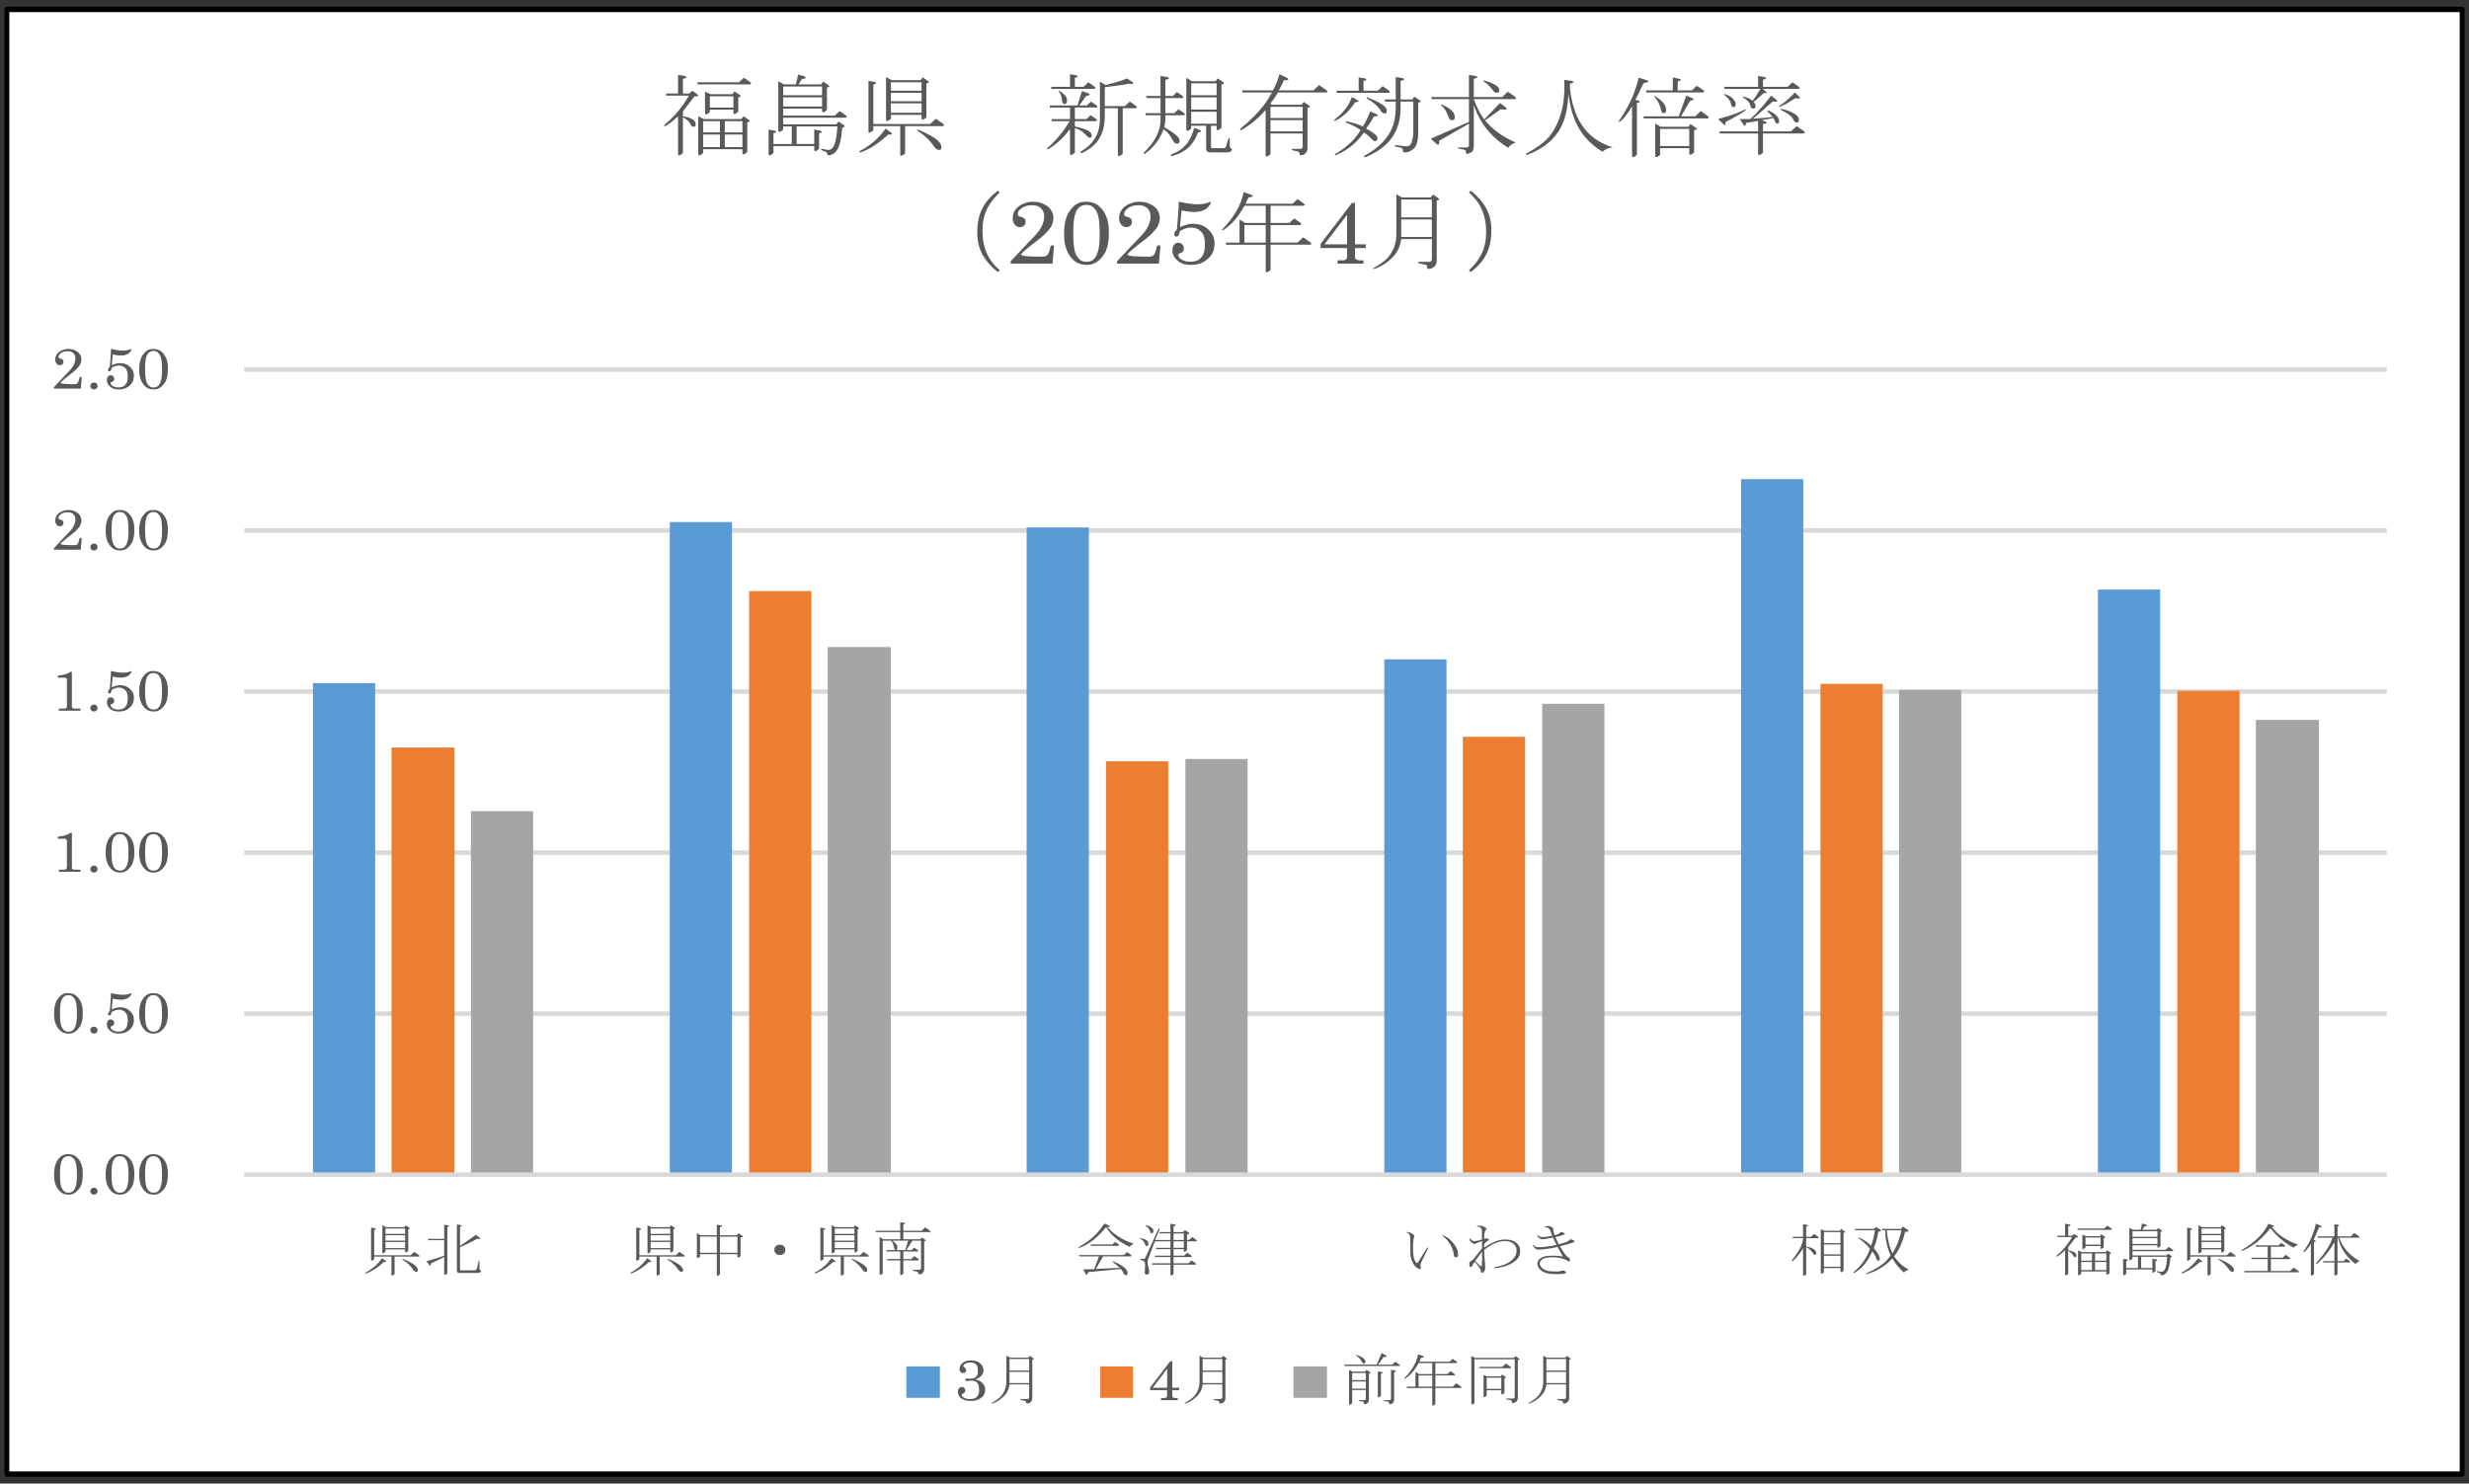 <?xml version="1.0" encoding="UTF-8"?> <svg xmlns="http://www.w3.org/2000/svg" xmlns:xlink="http://www.w3.org/1999/xlink" version="1.1" id="レイヤー_1" x="0px" y="0px" width="495px" height="297.5px" viewBox="0 0 495 297.5" xml:space="preserve"><rect x="0" y="0" width="495" height="297.5" fill="#333333" stroke="none"/> <g> <rect x="1.377" y="1.81" fill="#FFFFFF" width="492.247" height="293.728"></rect> <path fill="#D9D9D9" d="M48.96,73.627h429.57v0.922H48.96V73.627z M48.96,105.923h429.57v0.923H48.96V105.923z M48.96,138.217 h429.57v0.922H48.96V138.217z M48.96,170.513h429.57v0.925H48.96V170.513z M48.96,202.806h429.57v0.924H48.96V202.806z"></path> <path fill="#5B9BD5" d="M420.607,118.226h12.472v117.338h-12.472V118.226z M349.065,96.081h12.472v139.484h-12.472V96.081z M277.527,132.22h12.47v103.344h-12.47V132.22z M205.825,105.769h12.47v129.795h-12.47V105.769z M134.284,104.693h12.471v130.872 h-12.471V104.693z M62.742,136.986h12.472v98.575h-12.47v-98.575H62.742z"></path> <path fill="#ED7D31" d="M436.522,138.525h12.469v97.039h-12.469V138.525z M364.982,137.141h12.472v98.423h-12.472V137.141z M293.279,147.752h12.469v87.812h-12.469V147.752z M221.739,152.674h12.471v82.891h-12.471V152.674z M150.198,118.534h12.472 v117.031h-12.472V118.534z M78.496,149.905h12.635v85.659H78.496V149.905z"></path> <path fill="#A5A5A5" d="M452.273,144.369h12.637v91.195h-12.637V144.369z M380.733,138.371h12.472v97.193h-12.472V138.371z M309.193,141.14h12.472v94.425h-12.472V141.14z M237.656,152.212h12.469v83.353h-12.469V152.212z M165.952,129.76h12.635v105.805 h-12.635V129.76z M94.412,162.668h12.47v72.896h-12.47V162.668z"></path> <rect x="48.96" y="235.103" fill="#D9D9D9" width="429.57" height="0.921"></rect> <path fill="#595959" d="M13.711,231.855c-0.793,0-1.09,0.476-1.238,0.715c-0.445,0.711-0.445,2.205-0.445,2.954 c0,2.189,0.307,2.678,0.459,2.923c0.459,0.729,0.976,0.729,1.235,0.729c0.781,0,1.062-0.45,1.202-0.673 c0.498-0.807,0.498-2.229,0.498-2.938c0-2.209-0.314-2.709-0.469-2.96C14.484,231.855,13.968,231.855,13.711,231.855z M13.675,231.451c1.171,0,1.692,0.57,1.952,0.856c0.968,1.053,0.968,2.48,0.968,3.192c0,1.989-0.56,2.682-0.84,3.025 c-0.841,1.041-1.635,1.041-2.031,1.041c-1.148,0-1.661-0.581-1.917-0.874c-0.961-1.096-0.961-2.48-0.961-3.171 c0-1.973,0.605-2.748,0.908-3.135C12.479,231.451,13.276,231.451,13.675,231.451z"></path> <path fill="#595959" d="M18.842,238.182c0.3,0,0.44,0.133,0.511,0.201c0.208,0.202,0.208,0.393,0.208,0.485 c0,0.293-0.141,0.428-0.208,0.495c-0.211,0.203-0.417,0.203-0.517,0.203c-0.302,0-0.443-0.136-0.514-0.203 c-0.214-0.202-0.214-0.396-0.214-0.488c0-0.29,0.142-0.423,0.214-0.492C18.535,238.182,18.74,238.182,18.842,238.182z"></path> <path fill="#595959" d="M24.048,231.855c-0.793,0-1.089,0.476-1.238,0.715c-0.443,0.711-0.443,2.205-0.443,2.954 c0,2.189,0.307,2.678,0.459,2.923c0.46,0.729,0.978,0.729,1.234,0.729c0.781,0,1.062-0.45,1.202-0.673 c0.5-0.807,0.5-2.229,0.5-2.938c0-2.209-0.313-2.709-0.469-2.96C24.824,231.855,24.307,231.855,24.048,231.855z M24.012,231.451 c1.171,0,1.692,0.57,1.954,0.856c0.967,1.053,0.967,2.48,0.967,3.192c0,1.989-0.561,2.682-0.841,3.025 c-0.841,1.041-1.634,1.041-2.031,1.041c-1.147,0-1.66-0.581-1.915-0.874c-0.961-1.096-0.961-2.48-0.961-3.171 c0-1.973,0.604-2.748,0.907-3.135C22.817,231.451,23.614,231.451,24.012,231.451z"></path> <path fill="#595959" d="M30.775,231.855c-0.793,0-1.09,0.476-1.237,0.715c-0.444,0.711-0.444,2.205-0.444,2.954 c0,2.189,0.307,2.678,0.46,2.923c0.459,0.729,0.976,0.729,1.232,0.729c0.781,0,1.062-0.45,1.203-0.673 c0.498-0.807,0.498-2.229,0.498-2.938c0-2.209-0.313-2.709-0.469-2.96C31.551,231.855,31.034,231.855,30.775,231.855z M30.739,231.451c1.171,0,1.692,0.57,1.954,0.856c0.967,1.053,0.967,2.48,0.967,3.192c0,1.989-0.561,2.682-0.841,3.025 c-0.841,1.041-1.635,1.041-2.031,1.041c-1.147,0-1.66-0.581-1.915-0.874c-0.961-1.096-0.961-2.48-0.961-3.171 c0-1.973,0.605-2.748,0.907-3.135C29.544,231.451,30.341,231.451,30.739,231.451z"></path> <path fill="#595959" d="M13.711,199.563c-0.793,0-1.09,0.473-1.238,0.712c-0.445,0.713-0.445,2.207-0.445,2.953 c0,2.192,0.307,2.681,0.459,2.924c0.459,0.733,0.976,0.733,1.235,0.733c0.781,0,1.062-0.452,1.202-0.676 c0.498-0.806,0.498-2.23,0.498-2.941c0-2.209-0.314-2.705-0.469-2.957C14.484,199.563,13.968,199.563,13.711,199.563z M13.675,199.158c1.171,0,1.692,0.57,1.952,0.855c0.968,1.052,0.968,2.479,0.968,3.191c0,1.99-0.56,2.681-0.84,3.027 c-0.841,1.04-1.635,1.04-2.031,1.04c-1.148,0-1.661-0.583-1.917-0.875c-0.961-1.098-0.961-2.48-0.961-3.171 c0-1.97,0.605-2.75,0.908-3.137C12.479,199.158,13.276,199.158,13.675,199.158z"></path> <path fill="#595959" d="M18.842,205.886c0.3,0,0.44,0.134,0.511,0.203c0.208,0.201,0.208,0.391,0.208,0.485 c0,0.293-0.141,0.428-0.208,0.496c-0.211,0.202-0.417,0.202-0.517,0.202c-0.302,0-0.443-0.135-0.514-0.202 c-0.214-0.203-0.214-0.396-0.214-0.491c0-0.289,0.142-0.423,0.214-0.49C18.535,205.886,18.74,205.886,18.842,205.886z"></path> <path fill="#595959" d="M22.239,199.158c1.52,0.325,2.16,0.325,2.481,0.325c0.451,0,0.716-0.056,0.848-0.083 c0.397-0.08,0.529-0.152,0.594-0.188c0.103-0.05,0.123-0.05,0.134-0.05c0.06,0,0.06,0.056,0.06,0.085 c0,0.195-0.182,0.413-0.27,0.521c-0.271,0.323-0.581,0.45-0.737,0.516c-0.465,0.189-0.869,0.189-1.072,0.189 c-0.703,0-1.352-0.135-1.676-0.202l-0.2,2.152c0.457-0.215,0.733-0.285,0.873-0.322c0.414-0.105,0.661-0.105,0.785-0.105 c1.178,0,1.713,0.488,1.98,0.731c0.802,0.731,0.802,1.449,0.802,1.807c0,1.194-0.569,1.71-0.853,1.966 c-0.854,0.772-1.759,0.772-2.211,0.772c-1.04,0-1.473-0.37-1.69-0.557c-0.653-0.554-0.653-1.063-0.653-1.318 c0-0.463,0.139-0.63,0.207-0.714c0.207-0.249,0.423-0.249,0.531-0.249c0.319,0,0.453,0.132,0.52,0.198 c0.202,0.2,0.202,0.413,0.202,0.521c0,0.241-0.065,0.332-0.099,0.378c-0.099,0.134-0.275,0.193-0.363,0.225 c-0.264,0.096-0.264,0.179-0.264,0.219c0,0.181,0.12,0.326,0.18,0.398c0.18,0.218,0.423,0.308,0.543,0.355 c0.363,0.137,0.676,0.137,0.831,0.137c0.921,0,1.242-0.357,1.403-0.536c0.485-0.535,0.485-1.339,0.485-1.738 c0-1.099-0.34-1.437-0.51-1.604c-0.511-0.508-1.042-0.508-1.304-0.508c-0.362,0-0.601,0.082-0.721,0.125 c-0.36,0.123-0.6,0.288-0.721,0.37c-0.04,0.396-0.113,0.483-0.148,0.526c-0.108,0.132-0.221,0.132-0.276,0.132 c-0.121,0-0.168-0.052-0.192-0.077c-0.074-0.08-0.074-0.173-0.074-0.221c0-0.247,0.165-0.407,0.247-0.49 c0.072-0.072,0.091-0.11,0.102-0.129l0.139-1.657C22.232,200.08,22.236,199.466,22.239,199.158z"></path> <path fill="#595959" d="M30.775,199.563c-0.793,0-1.09,0.473-1.237,0.712c-0.444,0.713-0.444,2.207-0.444,2.953 c0,2.192,0.307,2.681,0.46,2.924c0.459,0.733,0.976,0.733,1.232,0.733c0.781,0,1.062-0.452,1.203-0.676 c0.498-0.806,0.498-2.23,0.498-2.941c0-2.209-0.313-2.705-0.469-2.957C31.551,199.563,31.034,199.563,30.775,199.563z M30.739,199.158c1.171,0,1.692,0.57,1.954,0.855c0.967,1.052,0.967,2.479,0.967,3.191c0,1.99-0.561,2.681-0.841,3.027 c-0.841,1.04-1.635,1.04-2.031,1.04c-1.147,0-1.66-0.583-1.915-0.875c-0.961-1.098-0.961-2.48-0.961-3.171 c0-1.97,0.605-2.75,0.907-3.137C29.544,199.158,30.341,199.158,30.739,199.158z"></path> <path fill="#595959" d="M14.414,167.01v7.026c0,0.158,0.08,0.213,0.121,0.242c0.175,0.12,0.343,0.12,0.428,0.12h1.166v0.42h-4.321 v-0.42h0.998c0.313,0,0.413-0.093,0.463-0.138c0.149-0.139,0.149-0.293,0.149-0.371v-5.311c0-0.163-0.092-0.238-0.139-0.275 c-0.139-0.113-0.283-0.113-0.355-0.113h-1.335v-0.388c0.938-0.112,1.327-0.239,1.521-0.3c0.582-0.19,0.88-0.394,1.027-0.493H14.414 z"></path> <path fill="#595959" d="M18.842,173.591c0.3,0,0.44,0.134,0.511,0.202c0.208,0.202,0.208,0.392,0.208,0.482 c0,0.294-0.141,0.428-0.208,0.497c-0.211,0.203-0.417,0.203-0.517,0.203c-0.302,0-0.443-0.136-0.514-0.203 c-0.214-0.203-0.214-0.395-0.214-0.488c0-0.289,0.142-0.423,0.214-0.491C18.535,173.591,18.74,173.591,18.842,173.591z"></path> <path fill="#595959" d="M24.048,167.268c-0.793,0-1.089,0.474-1.238,0.713c-0.443,0.711-0.443,2.205-0.443,2.953 c0,2.19,0.307,2.679,0.459,2.924c0.46,0.731,0.978,0.731,1.234,0.731c0.781,0,1.062-0.452,1.202-0.676 c0.5-0.807,0.5-2.229,0.5-2.938c0-2.208-0.313-2.709-0.469-2.959C24.824,167.268,24.307,167.268,24.048,167.268z M24.012,166.86 c1.171,0,1.692,0.569,1.954,0.856c0.967,1.052,0.967,2.48,0.967,3.192c0,1.988-0.561,2.682-0.841,3.026 c-0.841,1.04-1.634,1.04-2.031,1.04c-1.147,0-1.66-0.581-1.915-0.873c-0.961-1.098-0.961-2.48-0.961-3.171 c0-1.973,0.604-2.748,0.907-3.137C22.817,166.86,23.614,166.86,24.012,166.86z"></path> <path fill="#595959" d="M30.775,167.268c-0.793,0-1.09,0.474-1.237,0.713c-0.444,0.711-0.444,2.205-0.444,2.953 c0,2.19,0.307,2.679,0.46,2.924c0.459,0.731,0.976,0.731,1.232,0.731c0.781,0,1.062-0.452,1.203-0.676 c0.498-0.807,0.498-2.229,0.498-2.938c0-2.208-0.313-2.709-0.469-2.959C31.551,167.268,31.034,167.268,30.775,167.268z M30.739,166.86c1.171,0,1.692,0.569,1.954,0.856c0.967,1.052,0.967,2.48,0.967,3.192c0,1.988-0.561,2.682-0.841,3.026 c-0.841,1.04-1.635,1.04-2.031,1.04c-1.147,0-1.66-0.581-1.915-0.873c-0.961-1.098-0.961-2.48-0.961-3.171 c0-1.973,0.605-2.748,0.907-3.137C29.544,166.86,30.341,166.86,30.739,166.86z"></path> <path fill="#595959" d="M14.414,134.713v7.028c0,0.157,0.08,0.214,0.121,0.242c0.175,0.118,0.343,0.118,0.428,0.118h1.166v0.423 h-4.321v-0.423h0.998c0.313,0,0.413-0.092,0.463-0.138c0.149-0.137,0.149-0.292,0.149-0.369v-5.311 c0-0.163-0.092-0.239-0.139-0.275c-0.139-0.113-0.283-0.113-0.355-0.113h-1.335v-0.389c0.938-0.112,1.327-0.238,1.521-0.301 c0.582-0.188,0.88-0.391,1.027-0.492H14.414z"></path> <path fill="#595959" d="M18.842,141.296c0.3,0,0.44,0.135,0.511,0.203c0.208,0.202,0.208,0.39,0.208,0.484 c0,0.293-0.141,0.428-0.208,0.496c-0.211,0.203-0.417,0.203-0.517,0.203c-0.302,0-0.443-0.135-0.514-0.203 c-0.214-0.202-0.214-0.394-0.214-0.489c0-0.287,0.142-0.423,0.214-0.489C18.535,141.296,18.74,141.296,18.842,141.296z"></path> <path fill="#595959" d="M22.239,134.567c1.52,0.327,2.16,0.327,2.481,0.327c0.451,0,0.716-0.054,0.848-0.082 c0.397-0.081,0.529-0.152,0.594-0.188c0.103-0.051,0.123-0.051,0.134-0.051c0.06,0,0.06,0.056,0.06,0.084 c0,0.198-0.182,0.413-0.27,0.521c-0.271,0.324-0.581,0.453-0.737,0.515c-0.465,0.191-0.869,0.191-1.072,0.191 c-0.703,0-1.352-0.135-1.676-0.202l-0.2,2.151c0.457-0.214,0.733-0.286,0.873-0.32c0.414-0.106,0.661-0.106,0.785-0.106 c1.178,0,1.713,0.489,1.98,0.732c0.802,0.731,0.802,1.449,0.802,1.809c0,1.194-0.569,1.708-0.853,1.965 c-0.854,0.771-1.759,0.771-2.211,0.771c-1.04,0-1.473-0.37-1.69-0.555c-0.653-0.555-0.653-1.065-0.653-1.32 c0-0.462,0.139-0.629,0.207-0.713c0.207-0.25,0.423-0.25,0.531-0.25c0.319,0,0.453,0.133,0.52,0.2 c0.202,0.2,0.202,0.414,0.202,0.521c0,0.242-0.065,0.332-0.099,0.377c-0.099,0.134-0.275,0.194-0.363,0.225 c-0.264,0.097-0.264,0.178-0.264,0.22c0,0.18,0.12,0.324,0.18,0.396c0.18,0.217,0.423,0.31,0.543,0.355 c0.363,0.139,0.676,0.139,0.831,0.139c0.921,0,1.242-0.356,1.403-0.535c0.485-0.534,0.485-1.338,0.485-1.74 c0-1.099-0.34-1.437-0.51-1.604c-0.511-0.508-1.042-0.508-1.304-0.508c-0.362,0-0.601,0.083-0.721,0.125 c-0.36,0.125-0.6,0.29-0.721,0.372c-0.04,0.395-0.113,0.482-0.148,0.527c-0.108,0.133-0.221,0.133-0.276,0.133 c-0.121,0-0.168-0.053-0.192-0.08c-0.074-0.079-0.074-0.173-0.074-0.219c0-0.248,0.165-0.409,0.247-0.49 c0.072-0.072,0.091-0.11,0.102-0.129l0.139-1.656C22.232,135.489,22.236,134.875,22.239,134.567z"></path> <path fill="#595959" d="M30.775,134.972c-0.793,0-1.09,0.476-1.237,0.713c-0.444,0.712-0.444,2.206-0.444,2.953 c0,2.19,0.307,2.679,0.46,2.924c0.459,0.731,0.976,0.731,1.232,0.731c0.781,0,1.062-0.451,1.203-0.675 c0.498-0.805,0.498-2.228,0.498-2.94c0-2.208-0.313-2.706-0.469-2.957C31.551,134.972,31.034,134.972,30.775,134.972z M30.739,134.567c1.171,0,1.692,0.57,1.954,0.856c0.967,1.054,0.967,2.48,0.967,3.194c0,1.987-0.561,2.681-0.841,3.027 c-0.841,1.039-1.635,1.039-2.031,1.039c-1.147,0-1.66-0.582-1.915-0.873c-0.961-1.098-0.961-2.479-0.961-3.17 c0-1.971,0.605-2.749,0.907-3.137C29.544,134.567,30.341,134.567,30.739,134.567z"></path> <path fill="#595959" d="M12.173,108.996c-0.277,0.333,1.727,0.333,2.728,0.333c0.45,0,0.578-0.146,0.642-0.22 c0.192-0.219,0.356-0.884,0.439-1.216h0.408l-0.193,2.337h-5.384v-0.303l1.748-1.865c1.459-1.486,1.657-1.742,1.753-1.87 c0.422-0.546,0.549-0.886,0.613-1.056c0.192-0.511,0.192-0.789,0.192-0.927c0-0.693-0.271-0.958-0.409-1.09 c-0.409-0.397-0.892-0.397-1.135-0.397c-0.817,0-1.162,0.243-1.334,0.367c-0.517,0.367-0.517,0.641-0.517,0.776 c0,0.141,0.052,0.189,0.078,0.214c0.073,0.073,0.232,0.11,0.314,0.13c0.606,0.134,0.606,0.488,0.606,0.665 c0,0.287-0.136,0.412-0.203,0.477c-0.205,0.188-0.417,0.188-0.523,0.188c-0.367,0-0.55-0.213-0.644-0.318 c-0.275-0.319-0.275-0.66-0.275-0.83c0-0.575,0.208-0.889,0.314-1.044c0.315-0.471,0.74-0.671,0.952-0.771 c0.637-0.302,1.124-0.302,1.37-0.302c0.728,0,1.142,0.195,1.349,0.294c0.621,0.293,0.83,0.609,0.935,0.769 c0.313,0.476,0.313,0.851,0.313,1.039c0,0.389-0.103,0.655-0.155,0.789c-0.156,0.4-0.357,0.633-0.457,0.749 c-0.517,0.602-0.882,0.888-1.063,1.03l-1.586,1.251C12.45,108.663,12.264,108.885,12.173,108.996z"></path> <path fill="#595959" d="M18.842,109.001c0.3,0,0.44,0.135,0.511,0.203c0.208,0.203,0.208,0.391,0.208,0.484 c0,0.293-0.141,0.428-0.208,0.497c-0.211,0.202-0.417,0.202-0.517,0.202c-0.302,0-0.443-0.135-0.514-0.202 c-0.214-0.203-0.214-0.395-0.214-0.49c0-0.287,0.142-0.423,0.214-0.489C18.535,109.001,18.74,109.001,18.842,109.001z"></path> <path fill="#595959" d="M24.048,102.677c-0.793,0-1.089,0.475-1.238,0.712c-0.443,0.712-0.443,2.207-0.443,2.954 c0,2.19,0.307,2.678,0.459,2.923c0.46,0.732,0.978,0.732,1.234,0.732c0.781,0,1.062-0.451,1.202-0.676 c0.5-0.805,0.5-2.229,0.5-2.94c0-2.208-0.313-2.706-0.469-2.956C24.824,102.677,24.307,102.677,24.048,102.677z M24.012,102.272 c1.171,0,1.692,0.57,1.954,0.856c0.967,1.054,0.967,2.48,0.967,3.194c0,1.987-0.561,2.681-0.841,3.027 c-0.841,1.039-1.634,1.039-2.031,1.039c-1.147,0-1.66-0.581-1.915-0.872c-0.961-1.099-0.961-2.48-0.961-3.171 c0-1.971,0.604-2.749,0.907-3.137C22.817,102.272,23.614,102.272,24.012,102.272z"></path> <path fill="#595959" d="M30.775,102.677c-0.793,0-1.09,0.475-1.237,0.712c-0.444,0.712-0.444,2.207-0.444,2.954 c0,2.19,0.307,2.678,0.46,2.923c0.459,0.732,0.976,0.732,1.232,0.732c0.781,0,1.062-0.451,1.203-0.676 c0.498-0.805,0.498-2.229,0.498-2.94c0-2.208-0.313-2.706-0.469-2.956C31.551,102.677,31.034,102.677,30.775,102.677z M30.739,102.272c1.171,0,1.692,0.57,1.954,0.856c0.967,1.054,0.967,2.48,0.967,3.194c0,1.987-0.561,2.681-0.841,3.027 c-0.841,1.039-1.635,1.039-2.031,1.039c-1.147,0-1.66-0.581-1.915-0.872c-0.961-1.099-0.961-2.48-0.961-3.171 c0-1.971,0.605-2.749,0.907-3.137C29.544,102.272,30.341,102.272,30.739,102.272z"></path> <path fill="#595959" d="M12.173,76.702c-0.277,0.332,1.727,0.332,2.728,0.332c0.45,0,0.578-0.146,0.642-0.219 c0.192-0.219,0.356-0.884,0.439-1.216h0.408l-0.193,2.337h-5.384v-0.303l1.748-1.865c1.459-1.487,1.657-1.742,1.753-1.87 c0.422-0.546,0.549-0.886,0.613-1.056c0.192-0.509,0.192-0.787,0.192-0.927c0-0.693-0.271-0.957-0.409-1.091 c-0.409-0.397-0.892-0.397-1.135-0.397c-0.817,0-1.162,0.244-1.334,0.366c-0.517,0.367-0.517,0.641-0.517,0.776 c0,0.142,0.052,0.19,0.078,0.214c0.073,0.073,0.232,0.111,0.314,0.129c0.606,0.135,0.606,0.489,0.606,0.665 c0,0.287-0.136,0.413-0.203,0.476c-0.205,0.188-0.417,0.188-0.523,0.188c-0.367,0-0.55-0.213-0.644-0.319 c-0.275-0.318-0.275-0.66-0.275-0.83c0-0.575,0.208-0.888,0.314-1.044c0.315-0.471,0.74-0.67,0.952-0.771 c0.637-0.301,1.124-0.301,1.37-0.301c0.728,0,1.142,0.195,1.349,0.293c0.621,0.293,0.83,0.61,0.935,0.769 c0.313,0.477,0.313,0.853,0.313,1.04c0,0.388-0.103,0.655-0.155,0.788c-0.156,0.4-0.357,0.633-0.457,0.749 c-0.517,0.603-0.882,0.888-1.063,1.031l-1.586,1.25C12.45,76.37,12.264,76.591,12.173,76.702z"></path> <path fill="#595959" d="M18.842,76.707c0.3,0,0.44,0.134,0.511,0.202c0.208,0.203,0.208,0.391,0.208,0.484 c0,0.294-0.141,0.429-0.208,0.497c-0.211,0.203-0.417,0.203-0.517,0.203c-0.302,0-0.443-0.135-0.514-0.203 c-0.214-0.202-0.214-0.395-0.214-0.489c0-0.288,0.142-0.423,0.214-0.49C18.535,76.707,18.74,76.707,18.842,76.707z"></path> <path fill="#595959" d="M22.239,69.978c1.52,0.327,2.16,0.327,2.481,0.327c0.451,0,0.716-0.054,0.848-0.082 c0.397-0.081,0.529-0.153,0.594-0.188c0.103-0.051,0.123-0.051,0.134-0.051c0.06,0,0.06,0.057,0.06,0.084 c0,0.198-0.182,0.413-0.27,0.521c-0.271,0.324-0.581,0.453-0.737,0.515c-0.465,0.191-0.869,0.191-1.072,0.191 c-0.703,0-1.352-0.135-1.676-0.203l-0.2,2.152c0.457-0.214,0.733-0.286,0.873-0.32c0.414-0.106,0.661-0.106,0.785-0.106 c1.178,0,1.713,0.488,1.98,0.731c0.802,0.732,0.802,1.45,0.802,1.809c0,1.194-0.569,1.708-0.853,1.966 c-0.854,0.771-1.759,0.771-2.211,0.771c-1.04,0-1.473-0.37-1.69-0.555c-0.653-0.555-0.653-1.065-0.653-1.32 c0-0.461,0.139-0.629,0.207-0.712c0.207-0.25,0.423-0.25,0.531-0.25c0.319,0,0.453,0.134,0.52,0.2 c0.202,0.2,0.202,0.414,0.202,0.522c0,0.242-0.065,0.332-0.099,0.376c-0.099,0.135-0.275,0.195-0.363,0.225 c-0.264,0.097-0.264,0.179-0.264,0.219c0,0.181,0.12,0.324,0.18,0.397c0.18,0.216,0.423,0.309,0.543,0.354 c0.365,0.137,0.677,0.137,0.832,0.137c0.921,0,1.242-0.357,1.403-0.535c0.485-0.534,0.485-1.338,0.485-1.741 c0-1.098-0.341-1.437-0.51-1.604C24.589,73.3,24.059,73.3,23.795,73.3c-0.362,0-0.601,0.082-0.721,0.125 c-0.361,0.124-0.6,0.29-0.721,0.372c-0.04,0.395-0.114,0.482-0.148,0.527c-0.108,0.133-0.22,0.133-0.276,0.133 c-0.12,0-0.168-0.052-0.192-0.079c-0.073-0.079-0.073-0.173-0.073-0.219c0-0.248,0.164-0.409,0.247-0.49 c0.072-0.073,0.091-0.11,0.102-0.129l0.139-1.656C22.232,70.901,22.236,70.285,22.239,69.978z"></path> <path fill="#595959" d="M30.775,70.382c-0.793,0-1.09,0.476-1.237,0.713c-0.444,0.712-0.444,2.206-0.444,2.954 c0,2.19,0.307,2.679,0.46,2.923c0.459,0.731,0.976,0.731,1.232,0.731c0.781,0,1.062-0.451,1.203-0.675 c0.498-0.805,0.498-2.229,0.498-2.939c0-2.208-0.313-2.707-0.469-2.957C31.551,70.382,31.034,70.382,30.775,70.382z M30.739,69.978 c1.171,0,1.692,0.57,1.954,0.856c0.967,1.053,0.967,2.48,0.967,3.193c0,1.988-0.561,2.681-0.841,3.027 c-0.841,1.039-1.635,1.039-2.031,1.039c-1.147,0-1.66-0.582-1.915-0.873c-0.961-1.098-0.961-2.48-0.961-3.171 c0-1.97,0.605-2.749,0.907-3.137C29.544,69.978,30.341,69.978,30.739,69.978z"></path> <path fill="#595959" d="M77.278,247.44h3.943v-1.081h-3.943V247.44z M77.278,250.279h3.943v-1.217h-3.943V250.279z M77.278,248.792 h3.943v-1.081h-3.943V248.792z M82.039,246.18c0.289,0.228-0.032,0.287-0.192,0.314v4.371c-0.625,0.54-0.625,0.21-0.625,0.045 v-0.36h-3.943v0.498c-0.624,0.54-0.624,0.21-0.624,0.042v-5.406l0.72,0.405h3.702l0.288-0.36L82.039,246.18z M75.021,251.721h7.307 l0.721-0.673l0.913,0.628c0.289,0.228,0.095,0.288,0,0.315h-4.855v3.515c-0.625,0.54-0.625,0.21-0.625,0.045v-3.56h-3.461v0.541 c-0.625,0.543-0.625,0.21-0.625,0.045v-6.397l0.817,0.135c0.384,0.226,0,0.285-0.192,0.315V251.721z M76.943,253.075 c-1.827,1.667-2.982,2.087-3.559,2.298c-0.24,0-0.143-0.123-0.096-0.183c1.875-0.946,2.836-2.238,3.318-2.884l0.671,0.498 C77.665,253.117,77.184,253.09,76.943,253.075z M80.789,252.444c2.98,1.259,2.98,1.95,2.98,2.298c0,0.315-0.225,0.315-0.335,0.315 c-0.336,0-0.69-0.541-0.867-0.812c-0.671-0.858-1.442-1.366-1.827-1.624C80.548,252.444,80.709,252.444,80.789,252.444z"></path> <path fill="#595959" d="M89.057,248.705h-3.219v-0.271h3.219v-2.839l0.818,0.133c0.383,0.226,0,0.285-0.193,0.315v9.326 c-0.625,0.541-0.625,0.21-0.625,0.045v-3.334c-1.25,0.631-2.179,1.052-2.644,1.262c-0.048,0.721-0.272,0.418-0.384,0.271 l-0.529-0.676c1.875-0.541,2.995-0.932,3.557-1.127V248.705z M92.182,255.282c-0.577,0-0.577-0.36-0.577-0.54v-9.191l0.817,0.133 c0.385,0.226,0,0.288-0.192,0.315v3.829c1.538-0.99,2.627-1.802,3.172-2.207l0.529,0.405c0.769,0.496,0.064,0.436-0.289,0.405 c-1.731,0.944-2.852,1.425-3.413,1.667v4.458c0,0.183,0.128,0.183,0.192,0.183h2.646c0.48,0,0.543-0.3,0.577-0.453l0.336-1.486 c0.095-0.088,0.128-0.027,0.143,0v1.577c0,0.225,0.129,0.315,0.194,0.36c0.288,0.225,0.064,0.345-0.048,0.405 c-0.24,0.135-0.561,0.135-0.721,0.135h-3.366V255.282z"></path> <path fill="#595959" d="M130.442,247.44h3.942v-1.081h-3.942V247.44z M130.442,250.279h3.942v-1.217h-3.942V250.279z M130.442,248.792h3.942v-1.081h-3.942V248.792z M135.201,246.18c0.289,0.228-0.031,0.287-0.192,0.314v4.371 c-0.625,0.54-0.625,0.21-0.625,0.045v-0.36h-3.942v0.498c-0.625,0.54-0.625,0.21-0.625,0.042v-5.406l0.72,0.405h3.701l0.289-0.36 L135.201,246.18z M128.183,251.721h7.307l0.721-0.673l0.914,0.628c0.289,0.228,0.096,0.288,0,0.315h-4.855v3.515 c-0.625,0.54-0.625,0.21-0.625,0.045v-3.56h-3.461v0.541c-0.625,0.543-0.625,0.21-0.625,0.045v-6.397l0.817,0.135 c0.385,0.226,0,0.285-0.192,0.315V251.721z M130.105,253.075c-1.827,1.667-2.981,2.087-3.559,2.298 c-0.24,0-0.143-0.123-0.095-0.183c1.874-0.946,2.835-2.238,3.317-2.884l0.673,0.498 C130.825,253.117,130.346,253.09,130.105,253.075z M133.951,252.444c2.982,1.259,2.982,1.95,2.982,2.298 c0,0.315-0.225,0.315-0.336,0.315c-0.336,0-0.689-0.541-0.867-0.812c-0.672-0.858-1.442-1.366-1.827-1.624 C133.711,252.444,133.871,252.444,133.951,252.444z"></path> <path fill="#595959" d="M147.844,251.228v-3.243h-3.509v3.243H147.844z M143.708,247.981h-3.365v3.244h3.365V247.981z M144.575,245.729c0.528,0.181,0.016,0.301-0.242,0.36v1.622h3.367l0.335-0.403l0.771,0.496c0.385,0.271-0.096,0.33-0.336,0.36 v3.739c-0.625,0.541-0.625,0.211-0.625,0.043v-0.451h-3.509v4.056c-0.625,0.54-0.625,0.21-0.625,0.045v-4.101h-3.365v0.496 c-0.625,0.541-0.625,0.21-0.625,0.045v-4.729l0.721,0.403h3.269v-2.115L144.575,245.729z"></path> <path fill="#595959" d="M157.122,249.876c0.336,0.315,0.336,0.613,0.336,0.766c0,0.451-0.194,0.631-0.289,0.722 c-0.336,0.315-0.657,0.315-0.818,0.315c-0.481,0-0.672-0.181-0.769-0.271c-0.337-0.315-0.337-0.616-0.337-0.767 c0-0.45,0.192-0.63,0.289-0.721c0.336-0.315,0.657-0.315,0.817-0.315C156.833,249.605,157.025,249.786,157.122,249.876z"></path> <path fill="#595959" d="M167.362,247.44h3.942v-1.081h-3.942V247.44z M167.362,250.279h3.942v-1.217h-3.942V250.279z M167.362,248.792h3.942v-1.081h-3.942V248.792z M172.12,246.18c0.289,0.228-0.031,0.287-0.192,0.314v4.371 c-0.625,0.54-0.625,0.21-0.625,0.045v-0.36h-3.942v0.498c-0.625,0.54-0.625,0.21-0.625,0.042v-5.406l0.72,0.405h3.701l0.289-0.36 L172.12,246.18z M165.101,251.721h7.307l0.721-0.673l0.914,0.628c0.289,0.228,0.096,0.288,0,0.315h-4.855v3.515 c-0.625,0.54-0.625,0.21-0.625,0.045v-3.56h-3.461v0.541c-0.625,0.543-0.625,0.21-0.625,0.045v-6.397l0.817,0.135 c0.385,0.226,0,0.285-0.192,0.315V251.721L165.101,251.721z M167.025,253.075c-1.827,1.667-2.982,2.087-3.559,2.298 c-0.24,0-0.143-0.123-0.095-0.183c1.874-0.946,2.835-2.238,3.317-2.884l0.673,0.498 C167.745,253.117,167.265,253.09,167.025,253.075z M170.87,252.444c2.982,1.259,2.982,1.95,2.982,2.298 c0,0.315-0.225,0.315-0.336,0.315c-0.337,0-0.689-0.541-0.867-0.812c-0.672-0.858-1.442-1.366-1.827-1.624 C170.629,252.444,170.79,252.444,170.87,252.444z"></path> <path fill="#595959" d="M179.907,250.191c0,0.313-0.064,0.436-0.096,0.496h1.682l0.577-1.896h-3.173 C179.957,249.516,179.923,249.964,179.907,250.191z M179.234,250.191c-0.143-0.855-0.433-1.217-0.577-1.399h-1.683v6.581 c-0.625,0.54-0.625,0.21-0.625,0.042v-7.389l0.721,0.496h3.413v-1.442h-4.903v-0.271h4.903v-1.712l0.817,0.136 c0.384,0.135,0,0.255-0.192,0.315v1.261h3.653l0.721-0.676l0.913,0.631c0.289,0.226,0.095,0.285,0,0.315h-5.288v1.442h3.413 l0.288-0.361l0.673,0.451c0.288,0.226-0.032,0.285-0.194,0.315v5.541c0,0.496-0.224,0.706-0.336,0.812 c-0.289,0.271-0.48,0.271-0.577,0.271c-0.289,0-0.289-0.181-0.289-0.271c0-0.226-0.16-0.256-0.24-0.271l-0.817-0.18 c-0.193-0.091-0.064-0.15,0-0.181h1.202c0.432,0,0.432-0.271,0.432-0.405v-5.452h-1.731l-1.202,1.893h1.01l0.529-0.495l0.673,0.45 c0.289,0.226,0.095,0.285,0,0.315h-2.836v1.531h1.586l0.625-0.585l0.769,0.54c0.289,0.226,0.096,0.285,0,0.315h-2.98v2.658 c-0.625,0.541-0.625,0.211-0.625,0.045v-2.703h-2.596v-0.271h2.596v-1.531h-2.74v-0.271h1.778 C179.332,250.64,179.268,250.339,179.234,250.191z"></path> <path fill="#595959" d="M218.698,249.561h4.326l0.529-0.498l0.673,0.453c0.289,0.226,0.095,0.285,0,0.315h-5.528V249.561z M224.513,254.246c-0.625-0.585-1.138-0.946-1.396-1.129c-0.24-0.18-0.016-0.147,0.096-0.133c1.25,0.451,1.859,0.932,2.164,1.172 c0.673,0.541,0.673,0.932,0.673,1.126c0,0.451-0.225,0.451-0.336,0.451c-0.241,0-0.37-0.271-0.433-0.405 c-0.143-0.315-0.432-0.676-0.577-0.856l-6.538,0.631c-0.289,0.855-0.447,0.495-0.529,0.315l-0.48-0.856l2.21-0.045l0.961-2.568 h-3.942v-0.27h8.941l0.625-0.586l0.771,0.54c0.289,0.226,0.095,0.286,0,0.315h-5.576l-1.443,2.523L224.513,254.246z M216.292,250.054c3.173-1.712,4.456-3.694,5.097-4.686l1.056,0.405c0.242,0.36-0.24,0.271-0.481,0.226 c1.827,2.208,4.198,3.019,5.385,3.424c-0.578,0.183-0.77,0.48-0.866,0.631c-3.171-1.531-4.197-3.153-4.71-3.965 c-2.74,3.244-4.535,3.845-5.433,4.146C216.101,250.234,216.229,250.114,216.292,250.054z"></path> <path fill="#595959" d="M229.802,245.684c1.442,0.453,1.442,0.961,1.442,1.217c0,0.405-0.225,0.405-0.336,0.405 c-0.192,0-0.258-0.181-0.289-0.271c-0.24-0.721-0.689-1.051-0.914-1.217C229.56,245.639,229.721,245.671,229.802,245.684z M228.695,248.297c1.539,0.315,1.539,0.855,1.539,1.126c0,0.453-0.225,0.453-0.337,0.453c-0.192,0-0.256-0.15-0.288-0.228 c-0.192-0.811-0.737-1.081-1.01-1.214C228.455,248.297,228.615,248.297,228.695,248.297z M230.185,253.841 c0.194,0.721,0.194,1.021,0.194,1.172c0,0.585-0.289,0.585-0.433,0.585c-0.481,0-0.449-0.36-0.432-0.54 c0.047-0.498,0.047-0.979,0.047-1.217c0.048-0.901-0.271-0.991-0.431-1.036l-0.529-0.183v-0.181h0.913l2.74-5.992 c0.24-0.225,0.24-0.015,0.24,0.091l-0.913,2.117h3.076v-1.31h-2.163v-0.27h2.163v-1.667l0.865,0.135 c0.529,0.181,0.016,0.301-0.24,0.36v1.172h1.923l0.335-0.406l0.77,0.496c0.385,0.271-0.096,0.33-0.336,0.36v1.126h0.433 l0.625-0.585l0.769,0.54c0.289,0.226,0.096,0.285,0,0.315h-1.827v1.803c-0.625,0.54-0.625,0.21-0.625,0.045v-0.271h-2.067v1.307 h2.115l0.625-0.586l0.769,0.541c0.29,0.225,0.096,0.285,0,0.315h-3.508v1.261h2.98l0.625-0.585l0.771,0.54 c0.288,0.226,0.095,0.286,0,0.315h-4.375v1.893c-0.625,0.541-0.625,0.21-0.625,0.045v-1.938h-3.702v-0.271h3.702v-1.261h-3.125 v-0.271h3.125v-1.307h-2.884v-0.271h2.884v-1.307h-3.125l-1.25,3.287C229.945,252.984,230.105,253.556,230.185,253.841z M237.348,248.66v-1.31h-2.067v1.31H237.348z M237.348,250.234v-1.307h-2.067v1.307H237.348z"></path> <path fill="#595959" d="M282.752,250.91c0-1.217,0-2.027,0-2.431c0-1.039-0.448-1.217-0.673-1.31 c-0.192-0.09-0.031-0.12,0.048-0.132c0.577,0.042,0.962,0.345,1.153,0.495c0.482,0.36,0.258,0.601,0.145,0.721 c-0.145,1.172-0.145,1.683-0.145,1.938c0,2.072,0.353,2.613,0.53,2.884c0.289,0.405,0.447,0.135,0.529,0 c0.817-1.307,1.457-2.328,1.778-2.839c0.192-0.225,0.192-0.015,0.192,0.091c-0.72,1.441-1.105,2.252-1.297,2.657 c-0.336,0.631-0.241,0.901-0.193,1.037c0.193,0.585-0.16,0.465-0.337,0.405c-0.816-0.271-1.168-1.052-1.344-1.442 C282.752,252.129,282.752,251.318,282.752,250.91z M289.339,247.711c1.008,0.496,1.395,0.886,1.585,1.081 c1.396,1.442,1.396,2.376,1.396,2.841c0,0.496-0.288,0.496-0.433,0.496c-0.337,0-0.368-0.243-0.383-0.36 c-0.145-1.172-0.53-1.832-0.722-2.163c-0.528-0.945-1.201-1.486-1.538-1.757C289.098,247.711,289.258,247.711,289.339,247.711z"></path> <path fill="#595959" d="M295.635,253.03c-0.288,0.45-0.448,0.721-0.528,0.855c-0.097,0.226-0.194,0.226-0.24,0.226 c-0.289,0-0.289-0.511-0.289-0.766c0-0.271,0.224-0.394,0.335-0.453c0.337-0.181,0.625-0.541,0.771-0.721 c0.77-0.946,1.218-1.547,1.442-1.848c0-0.721,0-1.201,0-1.441c-0.625,0.225-1.008,0.375-1.201,0.453 c-0.192,0.132-0.289,0.132-0.337,0.132c-0.143,0-0.271-0.12-0.337-0.18c-0.671-0.36-0.607-0.691-0.576-0.856 c0.096-0.18,0.16-0.06,0.193,0c0.192,0.451,0.543,0.451,0.72,0.451c0.53,0,1.202-0.211,1.538-0.315c0-1.352-0.03-1.772-0.048-1.982 c-0.143-0.541-0.593-0.571-0.817-0.586c-0.385,0-0.128-0.12,0-0.181c0.771-0.135,1.346,0.226,1.635,0.406 c0.288,0.27,0.095,0.36,0,0.405c-0.337,0.271-0.337,1.291-0.337,1.802c0.24-0.045,0.4-0.104,0.48-0.135 c0.242,0.09,0.37,0.21,0.433,0.271c0.144,0.135-0.048,0.195-0.144,0.225c-0.384,0.226-0.642,0.526-0.77,0.676 c0,0.36,0,0.602,0,0.722c2.355-1.622,3.638-1.622,4.278-1.622c1.442,0,2.02,0.54,2.308,0.811c0.625,0.586,0.625,1.217,0.625,1.532 c0,1.036-0.544,1.547-0.817,1.802c-1.346,1.259-3.333,1.502-4.326,1.622c-0.192-0.045-0.064-0.165,0-0.226 c2.403-0.405,3.173-1.126,3.559-1.486c0.865-0.812,0.865-1.502,0.865-1.848c0-0.766-0.353-1.096-0.529-1.261 c-0.673-0.631-1.474-0.631-1.874-0.631c-1.78,0-3.318,1.171-4.086,1.757c0,1.171,0.096,2.072,0.143,2.522 c0.048,0.453,0.048,0.901,0.048,1.127c0,0.405-0.128,0.558-0.192,0.631c-0.24,0.315-0.37,0.315-0.433,0.315 c-0.24,0-0.24-0.24-0.24-0.36C296.885,254.334,296.052,253.466,295.635,253.03z M297.125,251.003 c-0.673,0.943-1.153,1.547-1.394,1.845c0.576,0.585,0.929,0.886,1.105,1.038c0.193,0.133,0.224-0.018,0.24-0.09 C297.173,252.893,297.143,251.633,297.125,251.003z"></path> <path fill="#595959" d="M309.288,248.074c0.625,0,1.49-0.181,1.923-0.271c-0.433-1.126-0.561-1.31-0.625-1.396 c-0.193-0.271-0.608-0.271-0.818-0.271c-0.143,0-0.08-0.09-0.048-0.135c0.673-0.226,0.897-0.136,1.01-0.091 c0.144,0.045,0.369,0.195,0.481,0.271c0.289,0.181,0.224,0.36,0.192,0.45c0.048,0.451,0.208,0.871,0.289,1.082 c0.673-0.181,0.865-0.331,0.961-0.403c0.192-0.228,0.288-0.228,0.337-0.228c0.191,0,0.288,0.063,0.336,0.09 c0.143,0.045,0.24,0.105,0.289,0.135c0.24,0.136,0.048,0.226-0.049,0.271c-0.385,0.181-1.283,0.391-1.731,0.496 c0.336,0.811,0.561,1.231,0.673,1.441c0.771-0.18,1.25-0.36,1.49-0.45c0.482-0.181,0.608-0.331,0.673-0.405 c0.145-0.181,0.337-0.121,0.433-0.091c0.432,0.183,0.465,0.211,0.48,0.226c0.194,0.183,0,0.272-0.095,0.315 c-0.578,0.228-0.801,0.288-0.913,0.315c-0.913,0.271-1.522,0.42-1.826,0.498c0.816,1.352,1.008,1.589,1.105,1.712 c0.288,0.358,0.448,0.45,0.528,0.495c0.433,0.226,0.4,0.436,0.385,0.541c-0.048,0.45-0.337,0.271-0.48,0.181 c-0.482-0.315-0.962-0.436-1.203-0.496c-0.865-0.226-1.442-0.226-1.73-0.226c-1.827,0-2.18,0.391-2.355,0.586 c-0.289,0.315-0.289,0.556-0.289,0.676c0,0.451,0.319,0.751,0.481,0.898c0.673,0.631,1.602,0.664,2.066,0.676 c1.25,0.046,1.41-0.015,1.49-0.045c0.385-0.133,0.545-0.133,0.625-0.133c0.29,0,0.448,0.181,0.53,0.271 c0.192,0.181-0.032,0.271-0.145,0.315c-0.336,0.133-1.201,0.133-1.633,0.133c-1.058,0-1.41-0.06-1.586-0.09 c-1.01-0.181-1.396-0.508-1.587-0.674c-0.721-0.631-0.721-1.081-0.721-1.309c0-0.496,0.258-0.766,0.385-0.901 c0.673-0.721,1.954-0.721,2.596-0.721c1.296,0,1.843,0.12,2.115,0.181c-0.53-0.944-0.883-1.607-1.058-1.938 c-1.154,0.271-2.147,0.391-2.645,0.453c-0.721,0.087-1.073,0.087-1.25,0.087c-0.288,0-0.448-0.12-0.529-0.18 c-0.336-0.271-0.465-0.511-0.529-0.631c0-0.226,0.128-0.105,0.193-0.045c0.289,0.36,0.672,0.36,0.865,0.36 c0.865,0,1.121-0.03,1.25-0.045c1.057-0.133,1.987-0.315,2.452-0.406c-0.337-0.628-0.595-1.201-0.722-1.483 c-0.528,0.132-1.33,0.252-1.73,0.315c-0.576,0.087-0.771-0.03-0.866-0.091c-0.335-0.183-0.495-0.42-0.577-0.54 c-0.047-0.315,0.112-0.166,0.193-0.091C308.566,248.074,309.048,248.074,309.288,248.074z"></path> <path fill="#595959" d="M365.669,251.813v2.208h3.318v-2.208H365.669z M368.987,249.561h-3.318v1.982h3.318V249.561z M368.987,247.08h-3.318v2.21h3.318V247.08z M365.044,246.494l0.721,0.315h3.077l0.288-0.357l0.673,0.45 c0.289,0.226-0.032,0.285-0.192,0.315v7.612c-0.625,0.543-0.625,0.21-0.625,0.045v-0.586h-3.317v0.855 c-0.625,0.544-0.625,0.211-0.625,0.046L365.044,246.494L365.044,246.494z M361.486,248.297h-2.066v-0.271h2.066v-2.521l0.817,0.133 c0.385,0.228,0,0.288-0.192,0.315v2.072h0.962l0.625-0.586l0.769,0.541c0.289,0.226,0.097,0.288,0,0.315h-2.355v1.667 c2.02,0.405,2.02,1.097,2.02,1.441c0,0.228-0.192,0.228-0.289,0.228c-0.192,0-0.318-0.242-0.383-0.36 c-0.53-0.769-1.073-1.038-1.346-1.171v5.451c-0.625,0.541-0.625,0.211-0.625,0.045v-5.271c-1.01,1.667-1.779,2.297-2.163,2.612 c-0.241,0-0.145-0.12-0.097-0.18c1.971-2.388,2.163-3.68,2.26-4.325v-0.138H361.486z"></path> <path fill="#595959" d="M378.264,246.723c0.336,2.971,0.883,4.055,1.154,4.596c1.25-2.028,1.603-3.74,1.779-4.596H378.264z M376.581,246.992c-0.24,1.575-0.689,2.719-0.913,3.287c1.201,1.486,1.201,1.907,1.201,2.117c0,0.405-0.192,0.405-0.288,0.405 c-0.24,0-0.305-0.18-0.337-0.27c-0.24-0.722-0.656-1.292-0.865-1.577c-1.346,2.974-2.884,3.875-3.653,4.325 c-0.288,0.045-0.16-0.105-0.096-0.181c2.211-1.847,2.916-3.709,3.269-4.641c-0.961-1.261-1.795-1.802-2.21-2.072 c-0.145-0.18,0.016-0.18,0.095-0.18c1.538,0.721,2.051,1.321,2.309,1.621c0.481-1.036,0.705-2.417,0.817-3.108h-3.99v-0.271h3.848 l0.335-0.405l0.961,0.586C377.304,246.902,376.821,246.96,376.581,246.992z M379.755,251.946c1.105,1.669,2.322,2.327,2.933,2.658 c-0.625,0.183-0.85,0.453-0.962,0.586c-1.441-1.26-2.019-2.313-2.308-2.839c-1.971,2.117-4.054,2.809-5.097,3.154 c-0.24,0-0.143-0.121-0.095-0.181c3.46-1.532,4.358-2.884,4.808-3.56c-1.058-2.522-1.058-4.205-1.058-5.046h-0.625v-0.271h3.798 l0.336-0.495l1.058,0.721c0.288,0.405-0.29,0.346-0.578,0.315C381.245,249.964,380.25,251.285,379.755,251.946z"></path> <path fill="#595959" d="M422.294,254.965h-5.047v0.495c-0.624,0.541-0.624,0.211-0.624,0.046v-4.776l0.72,0.36h4.808l0.289-0.36 l0.673,0.451c0.288,0.225-0.032,0.285-0.193,0.314v3.83c-0.625,0.541-0.625,0.21-0.625,0.045V254.965z M419.411,254.697v-1.622 h-2.164v1.622H419.411z M417.247,252.805h2.164v-1.441h-2.164V252.805z M422.294,253.075h-2.259v1.622h2.259V253.075z M420.035,252.805h2.259v-1.441h-2.259V252.805z M416.525,246.362h5.336l0.625-0.586l0.769,0.54c0.289,0.226,0.097,0.286,0,0.315 h-6.729V246.362z M418.111,249.876v0.315c-0.625,0.541-0.625,0.21-0.625,0.043v-2.656l0.722,0.315h2.786l0.29-0.36l0.672,0.451 c0.288,0.225-0.031,0.285-0.192,0.314v1.848c-0.625,0.541-0.625,0.21-0.625,0.045v-0.315H418.111z M421.14,249.605v-1.441h-3.028 v1.441H421.14z M414.65,255.46c-0.625,0.541-0.625,0.211-0.625,0.046v-4.776c-0.865,0.812-1.378,1.111-1.635,1.262 c-0.24,0.045-0.143-0.105-0.095-0.181c1.827-1.531,2.692-3.003,3.125-3.739h-2.934v-0.271h1.538v-2.388l0.865,0.136 c0.53,0.18,0.018,0.298-0.24,0.357v1.895h0.817l0.385-0.36l0.624,0.451c0.385,0.315-0.096,0.285-0.336,0.27l-1.49,1.938v0.631 c1.635,0.271,1.635,0.812,1.635,1.081c0,0.271-0.194,0.271-0.289,0.271c-0.193,0-0.288-0.18-0.336-0.271 c-0.24-0.54-0.754-0.811-1.01-0.945V255.46z"></path> <path fill="#595959" d="M427.533,246.902v1.127h5v-1.127H427.533z M432.533,248.297h-5v1.171h5V248.297z M434.647,254.697 c-0.288,0.721-0.736,0.9-0.961,0.991c-0.48,0.132-0.48-0.046-0.48-0.136c-0.049-0.18-0.177-0.242-0.24-0.271l-0.482-0.18 c-0.192-0.183-0.031-0.183,0.048-0.183l0.722,0.135c0.383,0,0.48-0.12,0.528-0.18c0.528-0.406,0.655-2.027,0.721-2.839h-5.239 v2.253h2.258v-1.848l0.818,0.136c0.384,0.225,0,0.285-0.193,0.315v2.027c-0.625,0.54-0.625,0.21-0.625,0.045v-0.405h-5.239v0.9 c-0.625,0.541-0.625,0.211-0.625,0.046v-3.064l0.818,0.133c0.383,0.226,0,0.288-0.193,0.315v1.396h2.356v-2.252h-1.107v0.405 c-0.624,0.54-0.624,0.21-0.624,0.045v-6.263l0.721,0.405h1.538l0.288-1.261l0.674,0.18c0.673,0.271,0.095,0.36-0.194,0.405 l-0.431,0.676h2.883l0.288-0.36l0.673,0.451c0.289,0.225-0.03,0.285-0.192,0.315v2.883c-0.625,0.541-0.625,0.21-0.625,0.045v-0.225 h-4.999v0.9h6.635l0.625-0.585l0.77,0.54c0.288,0.226,0.096,0.285,0,0.315h-8.028v0.856h6.826l0.289-0.36l0.673,0.45 c0.288,0.226-0.032,0.285-0.192,0.315C434.984,253.931,434.76,254.439,434.647,254.697z"></path> <path fill="#595959" d="M441.378,247.44h3.941v-1.081h-3.941V247.44z M441.378,250.279h3.941v-1.217h-3.941V250.279z M441.378,248.792h3.941v-1.081h-3.941V248.792z M446.137,246.18c0.288,0.228-0.032,0.287-0.193,0.314v4.371 c-0.625,0.54-0.625,0.21-0.625,0.045v-0.36h-3.942v0.498c-0.624,0.54-0.624,0.21-0.624,0.042v-5.406l0.721,0.405h3.701l0.289-0.36 L446.137,246.18z M439.12,251.721h7.307l0.72-0.673l0.914,0.628c0.289,0.228,0.095,0.288,0,0.315h-4.856v3.515 c-0.625,0.54-0.625,0.21-0.625,0.045v-3.56h-3.459v0.541c-0.625,0.543-0.625,0.21-0.625,0.045v-6.397l0.817,0.135 c0.384,0.226,0,0.285-0.192,0.315V251.721z M441.041,253.075c-1.826,1.667-2.98,2.087-3.557,2.298c-0.24,0-0.145-0.123-0.097-0.183 c1.875-0.946,2.836-2.238,3.317-2.884l0.673,0.498C441.763,253.117,441.283,253.09,441.041,253.075z M444.887,252.444 c2.98,1.259,2.98,1.95,2.98,2.298c0,0.315-0.225,0.315-0.336,0.315c-0.337,0-0.689-0.541-0.865-0.812 c-0.674-0.858-1.442-1.366-1.827-1.624C444.647,252.444,444.807,252.444,444.887,252.444z"></path> <path fill="#595959" d="M458.012,249.693c0.288,0.228,0.096,0.288,0,0.315h-2.74v2.21h2.355l0.625-0.586l0.771,0.541 c0.288,0.226,0.096,0.285,0,0.315h-3.75v2.386h3.848l0.72-0.674l0.913,0.629c0.288,0.228,0.097,0.287,0,0.314h-10.77v-0.27h4.665 v-2.386h-3.271v-0.271h3.271v-2.21h-2.405v-0.271h4.568l0.528-0.495L458.012,249.693z M449.502,250.865 c-0.24,0-0.145-0.12-0.097-0.181c3.75-2.162,4.841-4.235,5.386-5.271l0.96,0.315c0.433,0.181-0.047,0.301-0.288,0.36 c1.826,2.253,4.134,3.094,5.287,3.515c-0.625,0.225-0.785,0.466-0.865,0.586c-2.259-1.037-3.894-2.929-4.711-3.875 C452.723,249.423,450.576,250.384,449.502,250.865z"></path> <path fill="#595959" d="M461.858,250.91c1.73-2.479,2.212-4.521,2.452-5.542l0.961,0.453c0.48,0.315-0.065,0.315-0.336,0.315 c-0.482,1.214-0.897,2.055-1.107,2.478l0.288,0.136c0.385,0.225,0,0.285-0.191,0.313v6.443c-0.625,0.54-0.625,0.21-0.625,0.045 v-6.128c-0.481,0.812-0.994,1.354-1.25,1.625C461.761,251.181,461.825,251.003,461.858,250.91z M472.24,253.478 c-2.644-2.072-3.221-4.205-3.509-5.271h-0.095v4.686h1.202l0.528-0.496l0.673,0.451c0.288,0.228,0.097,0.287,0,0.314h-2.403v2.344 c-0.625,0.54-0.625,0.21-0.625,0.045v-2.389h-2.26v-0.27h2.26v-3.785c-1.443,2.525-2.788,3.725-3.461,4.325 c-0.337,0.136-0.209-0.075-0.145-0.18c2.452-2.749,2.965-4.28,3.221-5.046h-2.934v-0.271h3.318v-2.431l0.817,0.133 c0.385,0.228,0,0.288-0.192,0.315v1.982h2.644l0.722-0.674l0.913,0.631c0.288,0.226,0.095,0.285,0,0.313h-3.942 c1.009,2.841,3.06,4.072,4.085,4.686C472.529,253.162,472.338,253.373,472.24,253.478z"></path> <path fill="#595959" d="M148.841,29.927h-7.875v0.774c-0.975,0.843-0.975,0.328-0.975,0.07v-7.449l1.125,0.563h7.499l0.449-0.563 l1.052,0.704c0.45,0.351-0.051,0.444-0.301,0.492v5.975c-0.975,0.843-0.975,0.328-0.975,0.07v-0.635H148.841z M144.341,29.505 v-2.53h-3.375v2.53H144.341z M140.966,26.554h3.375v-2.249h-3.375V26.554z M148.841,26.976h-3.525v2.53h3.525V26.976z M145.316,26.554h3.525v-2.249h-3.525V26.554z M139.843,16.503h8.323l0.975-0.914l1.201,0.843c0.45,0.351,0.148,0.445,0,0.493 h-10.498V16.503z M142.317,21.985v0.493c-0.975,0.843-0.975,0.328-0.975,0.07v-4.146l1.124,0.492h4.349l0.45-0.562l1.051,0.703 c0.45,0.351-0.051,0.444-0.3,0.492v2.882c-0.975,0.843-0.975,0.328-0.975,0.07v-0.492h-4.724V21.985z M147.041,21.564v-2.25h-4.724 v2.25H147.041z M136.916,30.7c-0.975,0.843-0.975,0.328-0.975,0.07v-7.45c-1.35,1.265-2.15,1.734-2.549,1.969 c-0.374,0.071-0.226-0.164-0.148-0.281c2.85-2.39,4.197-4.685,4.873-5.833h-4.575v-0.422h2.399v-3.725l1.35,0.211 c0.825,0.281,0.025,0.468-0.375,0.562v2.952h1.277l0.598-0.563l0.975,0.702c0.601,0.493-0.148,0.446-0.525,0.422l-2.325,3.021 v0.984c2.551,0.422,2.551,1.265,2.551,1.687c0,0.422-0.301,0.422-0.45,0.422c-0.3,0-0.45-0.281-0.525-0.422 c-0.375-0.843-1.175-1.265-1.576-1.476V30.7z"></path> <path fill="#595959" d="M157.015,17.346v1.757h7.799v-1.757H157.015z M164.814,19.524h-7.799v1.828h7.799V19.524z M168.114,29.505 c-0.45,1.125-1.15,1.406-1.501,1.547c-0.75,0.21-0.75-0.071-0.75-0.211c-0.075-0.282-0.275-0.375-0.374-0.422l-0.749-0.282 c-0.302-0.28-0.051-0.28,0.075-0.28l1.125,0.211c0.6,0,0.75-0.187,0.825-0.28c0.827-0.633,1.025-3.163,1.125-4.428h-8.175v3.513 h3.525v-2.882l1.275,0.211c0.6,0.351,0,0.445-0.3,0.492v3.163c-0.975,0.844-0.975,0.328-0.975,0.071v-0.632h-8.174v1.406 c-0.975,0.843-0.975,0.328-0.975,0.07v-4.779l1.275,0.211c0.6,0.351,0,0.445-0.3,0.493v2.178h3.674v-3.514h-1.725v0.631 c-0.975,0.843-0.975,0.329-0.975,0.071v-9.771l1.125,0.633h2.399l0.45-1.969l1.05,0.282c1.051,0.421,0.149,0.561-0.301,0.631 l-0.674,1.055h4.499l0.45-0.562l1.051,0.702c0.45,0.351-0.051,0.445-0.3,0.493v4.498c-0.975,0.844-0.975,0.328-0.975,0.071v-0.351 h-7.8v1.405h10.349l0.975-0.914l1.201,0.844c0.45,0.351,0.148,0.445,0,0.492h-12.524v1.335h10.649l0.45-0.563l1.05,0.702 c0.45,0.351-0.05,0.446-0.299,0.492C168.639,28.311,168.289,29.106,168.114,29.505z"></path> <path fill="#595959" d="M178.612,18.189h6.149v-1.687h-6.149V18.189z M178.612,22.617h6.149v-1.898h-6.149V22.617z M178.612,20.299 h6.149v-1.687h-6.149V20.299z M186.036,16.222c0.45,0.351-0.048,0.445-0.3,0.493v6.817c-0.975,0.844-0.975,0.329-0.975,0.071V23.04 h-6.149v0.774c-0.975,0.843-0.975,0.328-0.975,0.07v-8.435l1.125,0.633h5.774l0.45-0.562L186.036,16.222z M175.088,24.866h11.398 l1.125-1.053l1.426,0.983c0.449,0.352,0.149,0.445,0,0.493h-7.575v5.482c-0.975,0.844-0.975,0.329-0.975,0.071v-5.553h-5.398v0.843 c-0.975,0.844-0.975,0.329-0.975,0.071v-9.981l1.275,0.212c0.6,0.351,0,0.445-0.3,0.492V24.866L175.088,24.866z M178.087,26.976 c-2.85,2.601-4.649,3.256-5.551,3.584c-0.373,0-0.223-0.187-0.148-0.28c2.925-1.476,4.423-3.491,5.174-4.499l1.05,0.773 C179.214,27.045,178.462,26.999,178.087,26.976z M184.086,25.991c4.649,1.968,4.649,3.046,4.649,3.585 c0,0.492-0.35,0.492-0.524,0.492c-0.526,0-1.075-0.844-1.35-1.265c-1.051-1.335-2.251-2.133-2.85-2.53 C183.713,25.991,183.961,25.991,184.086,25.991z"></path> <path fill="#595959" d="M214.518,17.417v-2.531l1.276,0.211c0.598,0.351,0,0.445-0.302,0.493v1.827h1.727l0.975-0.914l1.2,0.843 c0.45,0.351,0.149,0.444,0,0.492h-8.625v-0.422H214.518z M215.493,23.883h2.325l0.827-0.774l1.05,0.704 c0.45,0.351,0.151,0.444,0,0.492h-4.2v1.055c2.026,0.421,2.577,0.797,2.852,0.983c0.525,0.352,0.525,0.68,0.525,0.844 c0,0.421-0.252,0.421-0.375,0.421c-0.301,0-0.549-0.281-0.676-0.421c-0.975-1.124-1.875-1.36-2.323-1.476v4.919 c-0.977,0.843-0.977,0.328-0.977,0.071V25.85c-1.649,2.32-3.448,3.491-4.349,4.077c-0.301,0.07-0.25-0.117-0.225-0.21 c2.399-2.04,3.799-4.288,4.499-5.412h-3.599v-0.422h3.673v-2.319h-4.048v-0.422h5.551l0.898-2.882l1.051,0.351 c1.049,0.422,0.199,0.563-0.226,0.633l-1.35,1.897h1.502l0.824-0.773l1.052,0.702c0.449,0.351,0.148,0.446,0,0.492H215.5v2.321 H215.493z M220.519,16.362l1.124,0.702c2.85-0.702,3.799-1.124,4.274-1.335l1.199,0.772c0.375,0.422-0.374,0.328-0.749,0.282 c-1.951,0.352-3.9,0.585-4.874,0.703v3.794h4.05l0.975-0.914l1.2,0.843c0.449,0.351,0.149,0.445,0,0.493h-2.625v9.137 c-0.975,0.843-0.975,0.328-0.975,0.071v-9.208h-2.625v1.616c0,5.061-3.05,6.606-4.576,7.381c-0.525,0.07-0.272-0.211-0.148-0.352 c3.75-2.249,3.75-5.293,3.75-6.817V16.362L220.519,16.362z M212.344,18.47c-0.226-0.281,0.025-0.235,0.149-0.211 c1.425,0.983,1.425,1.547,1.425,1.827c0,0.773-0.35,0.773-0.525,0.773c-0.375,0-0.426-0.422-0.45-0.633 C212.794,18.962,212.494,18.634,212.344,18.47z"></path> <path fill="#595959" d="M243.915,22.407h-5.098v2.39h5.098V22.407z M243.915,19.524h-5.098v2.459h5.098V19.524z M243.915,16.713 h-5.098v2.39h5.098V16.713z M242.716,30.56c-0.9,0-0.9-0.561-0.9-0.843v-4.499h-2.999v0.563c-0.975,0.844-0.975,0.329-0.975,0.071 V15.59l1.124,0.702h4.725l0.45-0.561l1.051,0.702c0.45,0.351-0.051,0.445-0.302,0.492v8.715c-0.975,0.844-0.975,0.328-0.975,0.071 V25.22h-1.123v4.217c0,0.282,0.199,0.282,0.299,0.282h2.25c0.375,0,0.477-0.375,0.526-0.563l0.449-1.406 c0.151-0.139,0.2-0.045,0.226,0v1.547c0,0.281,0.201,0.422,0.301,0.493c0.3,0.211,0.099,0.398,0,0.492 c-0.301,0.28-0.65,0.28-0.825,0.28h-3.301V30.56z M240.167,26.554c-1.201,3.514-3.799,4.312-5.1,4.708 c-0.6,0.141-0.299-0.187-0.149-0.351c3.299-1.124,4.099-3.89,4.499-5.271l1.126,0.421 C241.215,26.413,240.517,26.507,240.167,26.554z M232.666,23.109h-2.999v-0.421h2.999v-3.022h-2.85v-0.422h2.85v-4.006l1.35,0.21 c0.825,0.282,0.025,0.469-0.375,0.563v3.233h1.5l0.826-0.773l1.05,0.703c0.45,0.351,0.151,0.445,0,0.492h-3.375v3.022h1.8 l0.825-0.774l1.051,0.703c0.449,0.351,0.148,0.445,0,0.492h-3.676v0.422c0,1.055-0.149,1.663-0.224,1.969 c3.074,1.757,3.074,2.413,3.074,2.741c0,0.421-0.25,0.515-0.375,0.561c-0.373,0.071-0.574-0.116-0.673-0.21 c-0.224-0.281-0.324-0.468-0.375-0.562c-0.825-1.477-1.474-1.898-1.8-2.11c-1.123,3.022-2.874,4.288-3.749,4.92 c-0.374,0.071-0.224-0.164-0.149-0.282c3.299-3.232,3.299-5.622,3.299-6.817v-0.629H232.666z"></path> <path fill="#595959" d="M261.163,21.422h-6.45v2.249h6.45V21.422z M261.163,26.342v-2.249h-6.45v2.249H261.163z M253.74,22.056 c-1.95,2.249-3.85,3.42-4.8,4.006c-0.449,0.141-0.302-0.141-0.226-0.281c4.274-3.514,5.623-5.997,6.299-7.239h-5.925V18.12h6.149 c0.826-1.617,1.125-2.694,1.275-3.233l1.5,0.703c0.751,0.492-0.149,0.492-0.599,0.492c-0.599,1.335-0.9,1.805-1.05,2.039h6.974 l1.125-1.054l1.425,0.984c0.45,0.351,0.149,0.445,0,0.492h-9.675c-0.749,1.265-1.25,1.874-1.499,2.179l0.226,0.282h5.998 l0.45-0.563l1.051,0.703c0.45,0.351-0.05,0.446-0.301,0.492v8.012c0,0.774-0.35,1.055-0.524,1.196 c-0.301,0.281-0.6,0.281-0.751,0.281c-0.299,0-0.299-0.188-0.299-0.281c0-0.351-0.302-0.446-0.45-0.492l-0.975-0.211 c-0.302-0.14-0.1-0.235,0-0.281h1.5c0.524,0,0.524-0.328,0.524-0.492v-2.601h-6.449v4.147c-0.975,0.843-0.975,0.328-0.975,0.07 V22.056L253.74,22.056z"></path> <path fill="#595959" d="M267.975,18.189h4.422v-2.671l1.276,0.211c0.599,0.351,0,0.445-0.302,0.492v1.969h2.85l0.978-0.914 l1.199,0.843c0.448,0.352,0.148,0.445,0,0.493h-10.423V18.189z M276.671,21.985c-0.674-1.053-1.972-1.85-2.624-2.249 c-0.226-0.211-0.025-0.211,0.076-0.211c3.899,1.476,3.899,2.32,3.899,2.742c0,0.492-0.299,0.492-0.45,0.492 C277.121,22.758,276.822,22.243,276.671,21.985z M274.874,27.748c-0.676-0.702-1.176-1.03-1.425-1.194 c-2.026,2.952-4.426,4.03-5.625,4.569c-0.3,0-0.2-0.142-0.15-0.212c3.45-2.038,4.549-3.913,5.1-4.85 c-1.125-0.774-2.274-1.242-2.85-1.476c-0.301-0.211-0.101-0.258,0-0.281c2.175,0.492,2.924,0.866,3.3,1.055 c0.75-1.125,1.249-2.391,1.499-3.022l1.275,0.562c0.6,0.492-0.148,0.445-0.524,0.421c-0.676,1.196-1.275,2.04-1.573,2.46 c2.248,1.265,2.248,1.687,2.248,1.896c0,0.633-0.35,0.633-0.524,0.633C275.397,28.311,275.047,27.935,274.874,27.748z M267.598,23.952c2.399-1.828,3.1-3.607,3.449-4.499l1.124,0.633c0.524,0.351-0.125,0.399-0.45,0.422 c-1.799,2.6-3.299,3.35-4.05,3.724C267.373,24.234,267.524,24.047,267.598,23.952z M284.322,26.623 c0,2.531-0.752,3.094-1.126,3.374c-0.749,0.562-1.249,0.562-1.501,0.562c-0.524,0-0.475-0.328-0.448-0.492 c0-0.351-0.399-0.445-0.6-0.492l-0.9-0.211c-0.224-0.211-0.024-0.258,0.076-0.281l1.5,0.212c0.975,0.139,1.175-0.048,1.275-0.141 c0.375-0.352,0.477-0.774,0.526-0.984c0.224-0.914,0.224-1.429,0.224-1.686v-6.114H280.8v1.265c0,6.677-4.7,8.833-7.049,9.91 c-0.376,0-0.225-0.234-0.149-0.351c6.225-3.373,6.225-7.778,6.225-9.981v-0.843h-2.175v-0.422h2.175v-4.499l1.349,0.211 c0.827,0.281,0.026,0.468-0.374,0.562v3.726h2.325l0.448-0.563l1.051,0.703c0.45,0.351-0.049,0.445-0.299,0.493v6.043H284.322z"></path> <path fill="#595959" d="M289.18,21c2.476,1.124,2.476,2.062,2.476,2.53c0,0.563-0.4,0.563-0.599,0.563 c-0.449,0-0.6-0.469-0.675-0.702c-0.45-1.335-1.052-1.898-1.35-2.179C288.731,20.86,289.03,20.954,289.18,21z M299.154,17.908 c-0.601-0.843-1.3-1.312-1.65-1.546c-0.224-0.211,0.024-0.211,0.15-0.211c2.924,0.914,2.924,1.616,2.924,1.968 c0,0.492-0.35,0.492-0.523,0.492C299.604,18.611,299.306,18.143,299.154,17.908z M302.378,29.646 c-4.872-3.021-6.223-6.724-6.897-8.575v8.224c0,1.124-0.549,1.311-0.825,1.406c-0.676,0.351-0.725,0.022-0.751-0.142 c0.075-0.421-0.275-0.515-0.448-0.561l-1.051-0.211c-0.302-0.142-0.101-0.188,0-0.211h1.499c0.6,0,0.6-0.329,0.6-0.493v-4.288 l-5.999,3.445c0.149,1.124-0.351,0.75-0.6,0.561l-1.05-0.984l7.648-3.373v-4.569h-7.498v-0.422h7.498v-4.427l1.349,0.21 c0.825,0.281,0.026,0.468-0.374,0.562v3.654h5.699l1.124-1.054l1.427,0.984c0.448,0.351,0.149,0.445,0,0.492h-8.25 c0.975,2.601,1.727,3.584,2.1,4.077l3.148-3.304l1.203,0.914c0.523,0.563-0.527,0.422-1.051,0.351l-3.151,2.25 c2.177,2.6,4.824,3.819,6.15,4.428C302.829,28.943,302.527,29.412,302.378,29.646z"></path> <path fill="#595959" d="M313.627,16.011l1.501,0.211c0.826,0.281,0.025,0.47-0.376,0.563v0.915 c0.976,9.136,6.075,10.964,8.627,11.878c-1.05,0-1.752,0.562-2.103,0.843c-5.698-3.374-6.446-8.856-6.823-11.596 c-0.225,4.849-1.473,6.724-2.098,7.661c-1.875,2.812-4.725,3.983-6.15,4.568c-0.448,0.071-0.25-0.164-0.149-0.282 c3.974-2.108,5.026-3.935,5.55-4.849c1.8-3.163,1.95-6.114,2.024-7.591v-2.32H313.627z"></path> <path fill="#595959" d="M338.898,24.866l1.125,0.774c0.525,0.351-0.075,0.398-0.373,0.421v4.498 c-0.975,0.844-0.975,0.329-0.975,0.071v-0.914h-5.849v1.335c-0.975,0.843-0.975,0.328-0.975,0.071v-6.327l1.123,0.633h5.551 L338.898,24.866z M332.826,25.85v3.445h5.849V25.85H332.826z M341.449,18.048c0.448,0.351,0.149,0.446,0,0.492h-11.398v-0.421 h5.324v-2.6l1.201,0.281c0.9,0.141,0.148,0.421-0.227,0.563v1.757h2.853l0.975-0.914L341.449,18.048z M342.35,23.25 c0.448,0.351,0.149,0.444,0,0.492h-12.824V23.32h7.05l1.498-4.146l1.202,0.492c0.673,0.281-0.075,0.468-0.451,0.562l-1.799,3.092 h2.85l1.123-1.053L342.35,23.25z M331.851,19.314c2.174,1.335,2.174,2.319,2.174,2.812c0,0.563-0.35,0.563-0.525,0.563 c-0.301,0-0.398-0.375-0.449-0.563c-0.451-1.757-1.051-2.366-1.349-2.671C331.624,19.244,331.776,19.291,331.851,19.314z M329.977,16.011c1.124,0.421,0.074,0.562-0.451,0.633c-0.827,1.757-1.376,2.834-1.651,3.374l0.602,0.141 c0.6,0.351,0,0.445-0.301,0.492v10.403c-0.975,0.843-0.975,0.328-0.975,0.071v-9.84c-1.202,2.109-2,2.764-2.401,3.093 c-0.299,0.211-0.248-0.023-0.224-0.141c2.7-3.795,3.549-7.028,3.974-8.645L329.977,16.011z"></path> <path fill="#595959" d="M359.521,23.952c-0.447-0.914-1.697-1.522-2.322-1.828c-0.451-0.28-0.149-0.28,0-0.28 c1.347,0.28,2.099,0.702,2.473,0.914c0.975,0.562,0.975,1.031,0.975,1.265c0,0.562-0.299,0.562-0.448,0.562 C359.823,24.585,359.623,24.164,359.521,23.952z M345.874,19.173c-0.451-0.282-0.152-0.282,0-0.282 c0.9,0.282,1.298,0.657,1.498,0.844c0.602,0.563,0.602,0.984,0.602,1.196c0,0.561-0.253,0.561-0.377,0.561 c-0.448,0-0.546-0.515-0.598-0.774C346.849,20.017,346.199,19.455,345.874,19.173z M356.746,21.212 c1.65-1.055,2.6-2.133,3.077-2.671l0.896,0.844c0.377,0.351,0.079,0.351-0.074,0.351h-0.823c-1.277,0.914-2.326,1.383-2.852,1.617 C356.522,21.564,356.672,21.329,356.746,21.212z M350.897,21.071c-0.149-0.702-0.95-1.219-1.349-1.476 c-0.302-0.211-0.049-0.211,0.076-0.211c1.123,0.282,1.523,0.656,1.723,0.843c0.9-1.194,1.352-1.991,1.576-2.39h-7.202v-0.422h6.753 v-2.179l0.9,0.14c1.347,0.211,0.498,0.492,0.074,0.633v1.406h4.949l0.975-0.914l1.199,0.843c0.451,0.352,0.149,0.445,0,0.493 h-7.123l0.599,0.563c0.303,0.281,0.051,0.281-0.075,0.281h-0.374c-0.975,0.914-1.674,1.476-2.022,1.756 c0.374,0.422,0.374,0.703,0.374,0.843c0,0.492-0.301,0.492-0.449,0.492C351.049,21.773,350.948,21.305,350.897,21.071z M344.448,23.883c3.376-0.914,4.674-1.569,5.325-1.898c0.374-0.07,0.225,0.119,0.149,0.211c-1.875,1.196-3.325,1.946-4.049,2.32 c0.225,0.914-0.176,0.538-0.376,0.351L344.448,23.883z M348.799,23.883h2.099c1.8-1.616,3.4-3.678,4.198-4.708l0.978,0.773 c0.523,0.421,0.174,0.421,0,0.421h-0.676c-1.949,1.757-3.301,2.882-3.974,3.445c2.024-0.141,3.323-0.282,3.974-0.351 c-0.451-0.563-0.801-0.891-0.975-1.055c-0.225-0.351,0.075-0.258,0.225-0.212c0.825,0.351,1.225,0.727,1.426,0.914 c0.599,0.563,0.599,0.937,0.599,1.124c0,0.562-0.199,0.562-0.3,0.562c-0.299,0-0.4-0.234-0.451-0.351 c-0.224-0.563-0.321-0.703-0.372-0.774c-1.125,0.211-1.926,0.352-2.326,0.422l0.676,0.281c0.825,0.351-0.025,0.444-0.449,0.492 v1.477h5.625l1.123-1.055l1.423,0.984c0.451,0.351,0.152,0.444,0,0.492h-8.172v3.867c-0.975,0.843-0.975,0.328-0.975,0.071v-3.936 h-7.727v-0.422h7.727v-2.109c-1.202,0.211-2.001,0.351-2.401,0.421c-0.149,0.914-0.4,0.54-0.524,0.351L348.799,23.883z"></path> <path fill="#595959" d="M200.432,38.599c-3.448,3.163-3.448,6.255-3.448,7.802c0,4.639,2.299,6.747,3.448,7.8l-0.373,0.351 c-4.126-3.233-4.126-6.514-4.126-8.153c0-4.92,2.75-7.075,4.126-8.153L200.432,38.599z"></path> <path fill="#595959" d="M204.741,50.943c-0.432,0.519,2.693,0.519,4.254,0.519c0.705,0,0.903-0.228,1.003-0.343 c0.3-0.342,0.557-1.378,0.685-1.898h0.637l-0.299,3.646h-8.399v-0.474l2.725-2.908c2.278-2.32,2.586-2.718,2.737-2.917 c0.657-0.852,0.856-1.383,0.956-1.647c0.3-0.796,0.3-1.229,0.3-1.445c0-1.08-0.424-1.493-0.637-1.7 c-0.638-0.619-1.394-0.619-1.772-0.619c-1.275,0-1.812,0.381-2.081,0.571c-0.805,0.571-0.805,0.998-0.805,1.212 c0,0.219,0.081,0.295,0.122,0.333c0.112,0.114,0.362,0.173,0.486,0.203c0.947,0.211,0.947,0.762,0.947,1.037 c0,0.448-0.212,0.643-0.319,0.742c-0.316,0.295-0.649,0.295-0.814,0.295c-0.573,0-0.86-0.331-1.004-0.498 c-0.43-0.496-0.43-1.029-0.43-1.295c0-0.896,0.329-1.385,0.491-1.63c0.493-0.733,1.156-1.047,1.486-1.204 c0.995-0.47,1.756-0.47,2.138-0.47c1.135,0,1.781,0.305,2.104,0.456c0.971,0.458,1.295,0.953,1.458,1.2 c0.486,0.742,0.486,1.328,0.486,1.621c0,0.606-0.163,1.022-0.245,1.23c-0.243,0.624-0.555,0.987-0.713,1.169 c-0.807,0.94-1.375,1.385-1.66,1.608l-2.475,1.949C205.171,50.425,204.884,50.771,204.741,50.943z"></path> <path fill="#595959" d="M217.804,41.085c-1.236,0-1.7,0.74-1.931,1.111c-0.693,1.112-0.693,3.443-0.693,4.608 c0,3.418,0.478,4.179,0.717,4.56c0.716,1.141,1.522,1.141,1.924,1.141c1.22,0,1.657-0.702,1.875-1.054 c0.778-1.256,0.778-3.476,0.778-4.585c0-3.445-0.487-4.223-0.73-4.612C219.014,41.085,218.208,41.085,217.804,41.085z M217.748,40.454c1.828,0,2.641,0.89,3.049,1.335c1.509,1.643,1.509,3.869,1.509,4.982c0,3.101-0.875,4.181-1.313,4.722 c-1.313,1.622-2.549,1.622-3.169,1.622c-1.789,0-2.589-0.908-2.99-1.362c-1.5-1.713-1.5-3.869-1.5-4.947 c0-3.074,0.943-4.287,1.414-4.893C215.883,40.454,217.127,40.454,217.748,40.454z"></path> <path fill="#595959" d="M226.071,50.943c-0.43,0.519,2.693,0.519,4.255,0.519c0.703,0,0.903-0.228,1.001-0.343 c0.3-0.342,0.556-1.378,0.684-1.898h0.64l-0.302,3.646h-8.399v-0.474l2.728-2.908c2.278-2.32,2.584-2.718,2.737-2.917 c0.654-0.852,0.856-1.383,0.956-1.647c0.299-0.796,0.299-1.229,0.299-1.445c0-1.08-0.426-1.493-0.637-1.7 c-0.638-0.619-1.396-0.619-1.772-0.619c-1.276,0-1.812,0.381-2.08,0.571c-0.807,0.571-0.807,0.998-0.807,1.212 c0,0.219,0.082,0.295,0.122,0.333c0.113,0.114,0.363,0.173,0.487,0.203c0.945,0.211,0.945,0.762,0.945,1.037 c0,0.448-0.212,0.643-0.316,0.742c-0.319,0.295-0.652,0.295-0.817,0.295c-0.571,0-0.86-0.331-1.001-0.498 c-0.431-0.496-0.431-1.029-0.431-1.295c0-0.896,0.329-1.385,0.491-1.63c0.492-0.733,1.155-1.047,1.486-1.204 c0.994-0.47,1.756-0.47,2.137-0.47c1.133,0,1.781,0.305,2.104,0.456c0.97,0.458,1.295,0.953,1.457,1.2 c0.486,0.742,0.486,1.328,0.486,1.621c0,0.606-0.16,1.022-0.243,1.23c-0.245,0.624-0.557,0.987-0.712,1.169 c-0.807,0.94-1.374,1.385-1.658,1.608l-2.477,1.949C226.502,50.425,226.215,50.771,226.071,50.943z"></path> <path fill="#595959" d="M236.314,40.454c2.372,0.51,3.372,0.51,3.871,0.51c0.704,0,1.114-0.084,1.322-0.128 c0.618-0.127,0.826-0.238,0.928-0.293c0.159-0.08,0.192-0.08,0.206-0.08c0.095,0,0.095,0.089,0.095,0.132 c0,0.308-0.282,0.645-0.423,0.813c-0.422,0.505-0.907,0.703-1.148,0.803c-0.727,0.298-1.358,0.298-1.673,0.298 c-1.099,0-2.11-0.211-2.616-0.316l-0.311,3.356c0.713-0.335,1.144-0.446,1.359-0.501c0.649-0.167,1.035-0.167,1.229-0.167 c1.837,0,2.672,0.761,3.088,1.142c1.251,1.142,1.251,2.26,1.251,2.82c0,1.862-0.886,2.666-1.333,3.067 c-1.331,1.204-2.743,1.204-3.448,1.204c-1.624,0-2.299-0.577-2.639-0.865c-1.017-0.865-1.017-1.663-1.017-2.059 c0-0.72,0.216-0.982,0.322-1.111c0.324-0.391,0.661-0.391,0.831-0.391c0.497,0,0.705,0.208,0.811,0.312 c0.313,0.313,0.313,0.646,0.313,0.813c0,0.378-0.103,0.519-0.155,0.588c-0.155,0.21-0.43,0.303-0.567,0.351 c-0.411,0.15-0.411,0.278-0.411,0.344c0,0.28,0.187,0.506,0.28,0.619c0.282,0.338,0.658,0.482,0.848,0.553 c0.568,0.216,1.054,0.216,1.298,0.216c1.436,0,1.938-0.556,2.19-0.834c0.754-0.834,0.754-2.087,0.754-2.716 c0-1.713-0.531-2.24-0.797-2.503c-0.796-0.791-1.621-0.791-2.034-0.791c-0.561,0-0.938,0.129-1.123,0.193 c-0.563,0.194-0.939,0.451-1.125,0.581c-0.065,0.614-0.178,0.752-0.234,0.822c-0.169,0.207-0.344,0.207-0.431,0.207 c-0.188,0-0.262-0.082-0.301-0.124c-0.112-0.123-0.112-0.269-0.112-0.343c0-0.387,0.258-0.639,0.384-0.764 c0.112-0.114,0.142-0.173,0.159-0.202l0.215-2.584C236.306,41.894,236.31,40.934,236.314,40.454z"></path> <path fill="#595959" d="M249.481,45.136v3.514h4.274v-3.514H249.481z M253.756,49.072h-7.948V48.65h2.699v-4.639l1.126,0.702h4.123 v-3.444h-4.274c-1.574,3.022-3.374,4.288-4.274,4.92c-0.299,0.07-0.2-0.118-0.149-0.211c3.376-3.445,3.974-6.114,4.274-7.45 l1.425,0.492c0.976,0.422,0.026,0.515-0.448,0.562c-0.303,0.633-0.5,1.055-0.6,1.265h9.448l0.975-0.914l1.2,0.843 c0.45,0.351,0.15,0.445,0,0.493h-6.599v3.444h3.749l0.976-0.914l1.198,0.844c0.45,0.351,0.151,0.444,0,0.492h-5.923v3.514h5.398 l1.124-1.055l1.427,0.984c0.448,0.351,0.148,0.445,0,0.493h-7.949v5.061c-0.977,0.845-0.977,0.329-0.977,0.071L253.756,49.072 L253.756,49.072z"></path> <path fill="#595959" d="M270.072,43.063l-4.528,5.929h4.528V43.063z M271.058,40.682h0.607v8.311h2.156v0.748h-2.156v1.871 c0,0.246,0.139,0.346,0.207,0.396c0.299,0.202,0.562,0.202,0.692,0.202h0.798v0.659h-5.202v-0.659h0.965 c0.486,0,0.642-0.129,0.716-0.193c0.229-0.193,0.229-0.439,0.229-0.563v-1.712h-5.305v-0.843L271.058,40.682z"></path> <path fill="#595959" d="M280.92,40.005v3.584h6.147v-3.584H280.92z M280.92,44.012v3.514h6.147v-3.514H280.92z M278.896,51.883 c-1.425,1.335-2.675,1.805-3.3,2.04c-0.448,0.07-0.251-0.117-0.149-0.212c2.475-1.406,3.075-2.343,3.375-2.812 c1.125-1.757,1.125-3.304,1.125-4.076V38.95l1.123,0.631h5.775l0.45-0.561l1.051,0.703c0.448,0.351-0.051,0.444-0.301,0.492v12.018 c0,0.774-0.351,1.101-0.524,1.266c-0.451,0.421-0.9,0.421-1.124,0.421c-0.301,0-0.301-0.328-0.301-0.492 c0-0.282-0.251-0.328-0.375-0.351l-1.275-0.281c-0.374-0.212-0.124-0.257,0-0.282h1.951c0.673,0,0.673-0.422,0.673-0.633v-3.936 h-6.148C280.621,50.266,279.47,51.344,278.896,51.883z"></path> <path fill="#595959" d="M294.87,38.248c4.123,3.234,4.123,6.514,4.123,8.154c0,4.919-2.751,7.075-4.123,8.153l-0.377-0.351 c3.45-3.163,3.45-6.255,3.45-7.801c0-4.639-2.301-6.748-3.45-7.802L294.87,38.248z"></path> <rect x="181.703" y="274.01" fill="#5B9BD5" width="6.729" height="6.306"></rect> <path fill="#595959" d="M195.546,276.613c0.86,0.197,1.181,0.503,1.341,0.655c0.613,0.581,0.613,1.149,0.613,1.438 c0,0.969-0.489,1.358-0.733,1.554c-0.836,0.674-1.73,0.674-2.175,0.674c-0.807,0-1.192-0.165-1.386-0.245 c-0.581-0.248-0.771-0.531-0.869-0.671c-0.289-0.424-0.289-0.776-0.289-0.951c0-0.429,0.148-0.594,0.223-0.676 c0.222-0.248,0.446-0.248,0.558-0.248c0.307,0,0.43,0.125,0.492,0.188c0.188,0.188,0.188,0.405,0.188,0.516 c0,0.208-0.065,0.303-0.096,0.351c-0.096,0.143-0.258,0.228-0.336,0.268c-0.259,0.13-0.259,0.211-0.259,0.245 c0,0.173,0.124,0.311,0.186,0.384c0.183,0.212,0.42,0.292,0.541,0.338c0.356,0.127,0.721,0.127,0.904,0.127 c0.942,0,1.246-0.29,1.396-0.438c0.453-0.436,0.453-1.076,0.453-1.399c0-1.006-0.257-1.292-0.386-1.432 c-0.389-0.426-0.897-0.426-1.152-0.426c-0.203,0-0.409,0.03-0.51,0.045c-0.247,0.033-0.318,0.033-0.355,0.033 c-0.18,0-0.247-0.045-0.279-0.073c-0.099-0.069-0.099-0.138-0.099-0.178c0-0.117,0.063-0.16,0.092-0.183 c0.093-0.064,0.233-0.064,0.304-0.064l0.33,0.012l0.288,0.011c0.764,0,1.019-0.243,1.148-0.366 c0.383-0.365,0.383-0.876,0.383-1.131c0-0.941-0.244-1.206-0.366-1.339c-0.369-0.396-0.852-0.396-1.094-0.396 c-0.667,0-0.934,0.15-1.064,0.225c-0.396,0.226-0.396,0.354-0.396,0.416c0,0.125,0.152,0.263,0.229,0.333 c0.324,0.282,0.324,0.485,0.324,0.586c0,0.229-0.12,0.335-0.18,0.388c-0.182,0.157-0.37,0.157-0.462,0.157 c-0.302,0-0.429-0.143-0.49-0.213c-0.189-0.215-0.189-0.47-0.189-0.598c0-0.596,0.305-0.903,0.457-1.059 c0.649-0.653,1.453-0.653,1.856-0.653c1.13,0,1.579,0.38,1.803,0.57c0.673,0.568,0.673,1.126,0.673,1.407 c0,0.603-0.245,0.896-0.365,1.041C196.436,276.275,195.844,276.501,195.546,276.613z"></path> <path fill="#595959" d="M202.39,272.533v2.298h3.943v-2.298H202.39z M202.39,275.099v2.253h3.943v-2.253H202.39z M201.093,280.147 c-0.913,0.856-1.714,1.154-2.115,1.307c-0.29,0.045-0.161-0.075-0.096-0.136c1.586-0.9,1.969-1.501,2.163-1.802 c0.72-1.126,0.72-2.117,0.72-2.613v-5.046l0.721,0.405h3.701l0.289-0.36l0.673,0.451c0.289,0.225-0.032,0.285-0.192,0.314v7.705 c0,0.495-0.224,0.705-0.336,0.811c-0.289,0.271-0.577,0.271-0.721,0.271c-0.192,0-0.192-0.21-0.192-0.315 c0-0.181-0.161-0.21-0.242-0.226l-0.817-0.18c-0.24-0.136-0.08-0.165,0-0.181h1.25c0.433,0,0.433-0.271,0.433-0.405v-2.523h-3.943 C202.197,279.108,201.46,279.8,201.093,280.147z"></path> <rect x="220.591" y="274.01" fill="#ED7D31" width="6.563" height="6.306"></rect> <path fill="#595959" d="M234,274.493l-2.903,3.8H234V274.493z M234.63,272.964h0.391v5.326h1.382v0.48h-1.382v1.199 c0,0.157,0.088,0.221,0.134,0.253c0.192,0.13,0.36,0.13,0.443,0.13h0.51v0.423h-3.333v-0.423h0.619c0.313,0,0.411-0.08,0.459-0.125 c0.147-0.123,0.147-0.28,0.147-0.36v-1.094h-3.399v-0.541L234.63,272.964z"></path> <path fill="#595959" d="M241.113,272.533v2.298h3.942v-2.298H241.113z M241.113,275.099v2.253h3.942v-2.253H241.113z M239.815,280.147c-0.914,0.856-1.715,1.154-2.115,1.307c-0.289,0.045-0.16-0.075-0.095-0.136c1.585-0.9,1.97-1.501,2.163-1.802 c0.72-1.126,0.72-2.117,0.72-2.613v-5.046l0.721,0.405h3.701l0.289-0.36l0.673,0.451c0.289,0.225-0.032,0.285-0.193,0.314v7.705 c0,0.495-0.225,0.705-0.336,0.811c-0.289,0.271-0.577,0.271-0.72,0.271c-0.194,0-0.194-0.21-0.194-0.315 c0-0.181-0.159-0.21-0.24-0.226l-0.817-0.18c-0.24-0.136-0.081-0.165,0-0.181h1.25c0.431,0,0.431-0.271,0.431-0.405v-2.523h-3.942 C240.921,279.108,240.184,279.8,239.815,280.147z"></path> <rect x="259.316" y="274.01" fill="#A5A5A5" width="6.727" height="6.306"></rect> <path fill="#595959" d="M273.831,278.478v-1.441h-2.74v1.441H273.831z M273.831,276.766v-1.441h-2.74v1.441H273.831z M277.052,275.146c0.385,0.226,0,0.285-0.192,0.315v4.458c-0.625,0.54-0.625,0.21-0.625,0.045v-4.956L277.052,275.146z M272.966,272.981c-0.337-0.674-0.817-0.977-1.057-1.126c-0.193-0.181,0-0.148,0.095-0.133c1.01,0.36,1.268,0.601,1.396,0.721 c0.337,0.315,0.337,0.525,0.337,0.631c0,0.36-0.225,0.36-0.337,0.36C273.206,273.435,273.047,273.132,272.966,272.981z M277.917,271.855c0.24,0.36-0.24,0.27-0.48,0.228l-1.155,1.574h2.836l0.625-0.586l0.771,0.541c0.288,0.225,0.095,0.288,0,0.315 h-10.962v-0.271h6.441l1.01-2.343L277.917,271.855z M279.503,280.643c0,0.496-0.224,0.674-0.336,0.767 c-0.192,0.18-0.385,0.18-0.481,0.18c-0.193,0-0.193-0.149-0.193-0.225c0-0.226-0.192-0.286-0.288-0.315l-0.673-0.091 c-0.192-0.09-0.064-0.149,0-0.18h1.009c0.337,0,0.337-0.21,0.337-0.315v-5.767l0.817,0.135c0.385,0.226,0,0.285-0.192,0.315 L279.503,280.643L279.503,280.643z M273.831,278.748h-2.74v2.658c-0.625,0.541-0.625,0.21-0.625,0.045v-6.713l0.721,0.315h2.5 l0.288-0.36l0.674,0.453c0.288,0.226-0.032,0.285-0.194,0.315v5.181c0,0.496-0.224,0.676-0.336,0.767 c-0.192,0.18-0.384,0.18-0.481,0.18c-0.191,0-0.191-0.149-0.191-0.225c0-0.226-0.194-0.286-0.289-0.315l-0.625-0.091 c-0.193-0.09-0.065-0.149,0-0.18h0.96c0.337,0,0.337-0.21,0.337-0.315v-1.715H273.831z"></path> <path fill="#595959" d="M284.406,275.822v2.253h2.739v-2.253H284.406z M287.146,278.346h-5.095v-0.271h1.73v-2.974l0.722,0.45 h2.643v-2.207h-2.739c-1.01,1.937-2.163,2.748-2.74,3.153c-0.192,0.045-0.128-0.075-0.096-0.135c2.163-2.208,2.548-3.92,2.74-4.776 l0.913,0.315c0.625,0.271,0.018,0.331-0.288,0.36c-0.192,0.403-0.319,0.676-0.384,0.812h6.056l0.625-0.586l0.77,0.541 c0.288,0.225,0.096,0.285,0,0.315h-4.23v2.207h2.403l0.625-0.586l0.771,0.541c0.288,0.226,0.095,0.285,0,0.315h-3.798v2.253h3.461 l0.722-0.676l0.913,0.631c0.288,0.225,0.095,0.285,0,0.315h-5.097v3.243c-0.625,0.541-0.625,0.211-0.625,0.045L287.146,278.346 L287.146,278.346z"></path> <path fill="#595959" d="M296.615,274.11h4.566l0.721-0.676l0.914,0.631c0.288,0.225,0.096,0.285,0,0.315h-6.201V274.11 L296.615,274.11z M301.807,276.093c0.29,0.225-0.03,0.285-0.192,0.315v2.926c-0.625,0.543-0.625,0.21-0.625,0.045v-0.586h-2.932 v1.084c-0.625,0.541-0.625,0.208-0.625,0.043v-4.19l0.72,0.271h2.693l0.288-0.36L301.807,276.093z M300.989,278.523v-2.253h-2.932 v2.253H300.989z M295.702,272.308h7.835l0.289-0.36l0.673,0.451c0.288,0.225-0.032,0.285-0.194,0.315v7.568 c0,0.541-0.224,0.722-0.336,0.812c-0.143,0.135-0.432,0.225-0.577,0.271c-0.288,0.09-0.288-0.15-0.288-0.271 c0-0.226-0.16-0.285-0.24-0.315l-0.817-0.136c-0.242-0.09-0.082-0.149,0-0.18h1.201c0.432,0,0.432-0.271,0.432-0.405v-7.479h-8.074 v8.786c-0.625,0.54-0.625,0.21-0.625,0.045v-9.507L295.702,272.308z"></path> <path fill="#595959" d="M310.028,272.533v2.298h3.941v-2.298H310.028z M310.028,275.099v2.253h3.941v-2.253H310.028z M308.729,280.147c-0.913,0.856-1.714,1.154-2.114,1.307c-0.289,0.045-0.161-0.075-0.097-0.136c1.586-0.9,1.971-1.501,2.163-1.802 c0.722-1.126,0.722-2.117,0.722-2.613v-5.046l0.72,0.405h3.701l0.288-0.36l0.673,0.451c0.289,0.225-0.03,0.285-0.192,0.314v7.705 c0,0.495-0.224,0.705-0.336,0.811c-0.289,0.271-0.577,0.271-0.721,0.271c-0.192,0-0.192-0.21-0.192-0.315 c0-0.181-0.161-0.21-0.241-0.226l-0.818-0.18c-0.24-0.136-0.08-0.165,0-0.181h1.25c0.433,0,0.433-0.271,0.433-0.405v-2.523h-3.941 C309.835,279.108,309.098,279.8,308.729,280.147z"></path> <path d="M1.87,295.538l-0.493-0.463h492.247l-0.49,0.461V1.809l0.49,0.614H1.377L1.87,1.809 M0.886,1.81 c0-0.154,0.163-0.461,0.49-0.461h492.247c0.328,0,0.491,0.308,0.491,0.461v293.728c0,0.309-0.163,0.613-0.491,0.613H1.377 c-0.326,0-0.49-0.305-0.49-0.613V1.81H0.886z"></path> </g> </svg> 